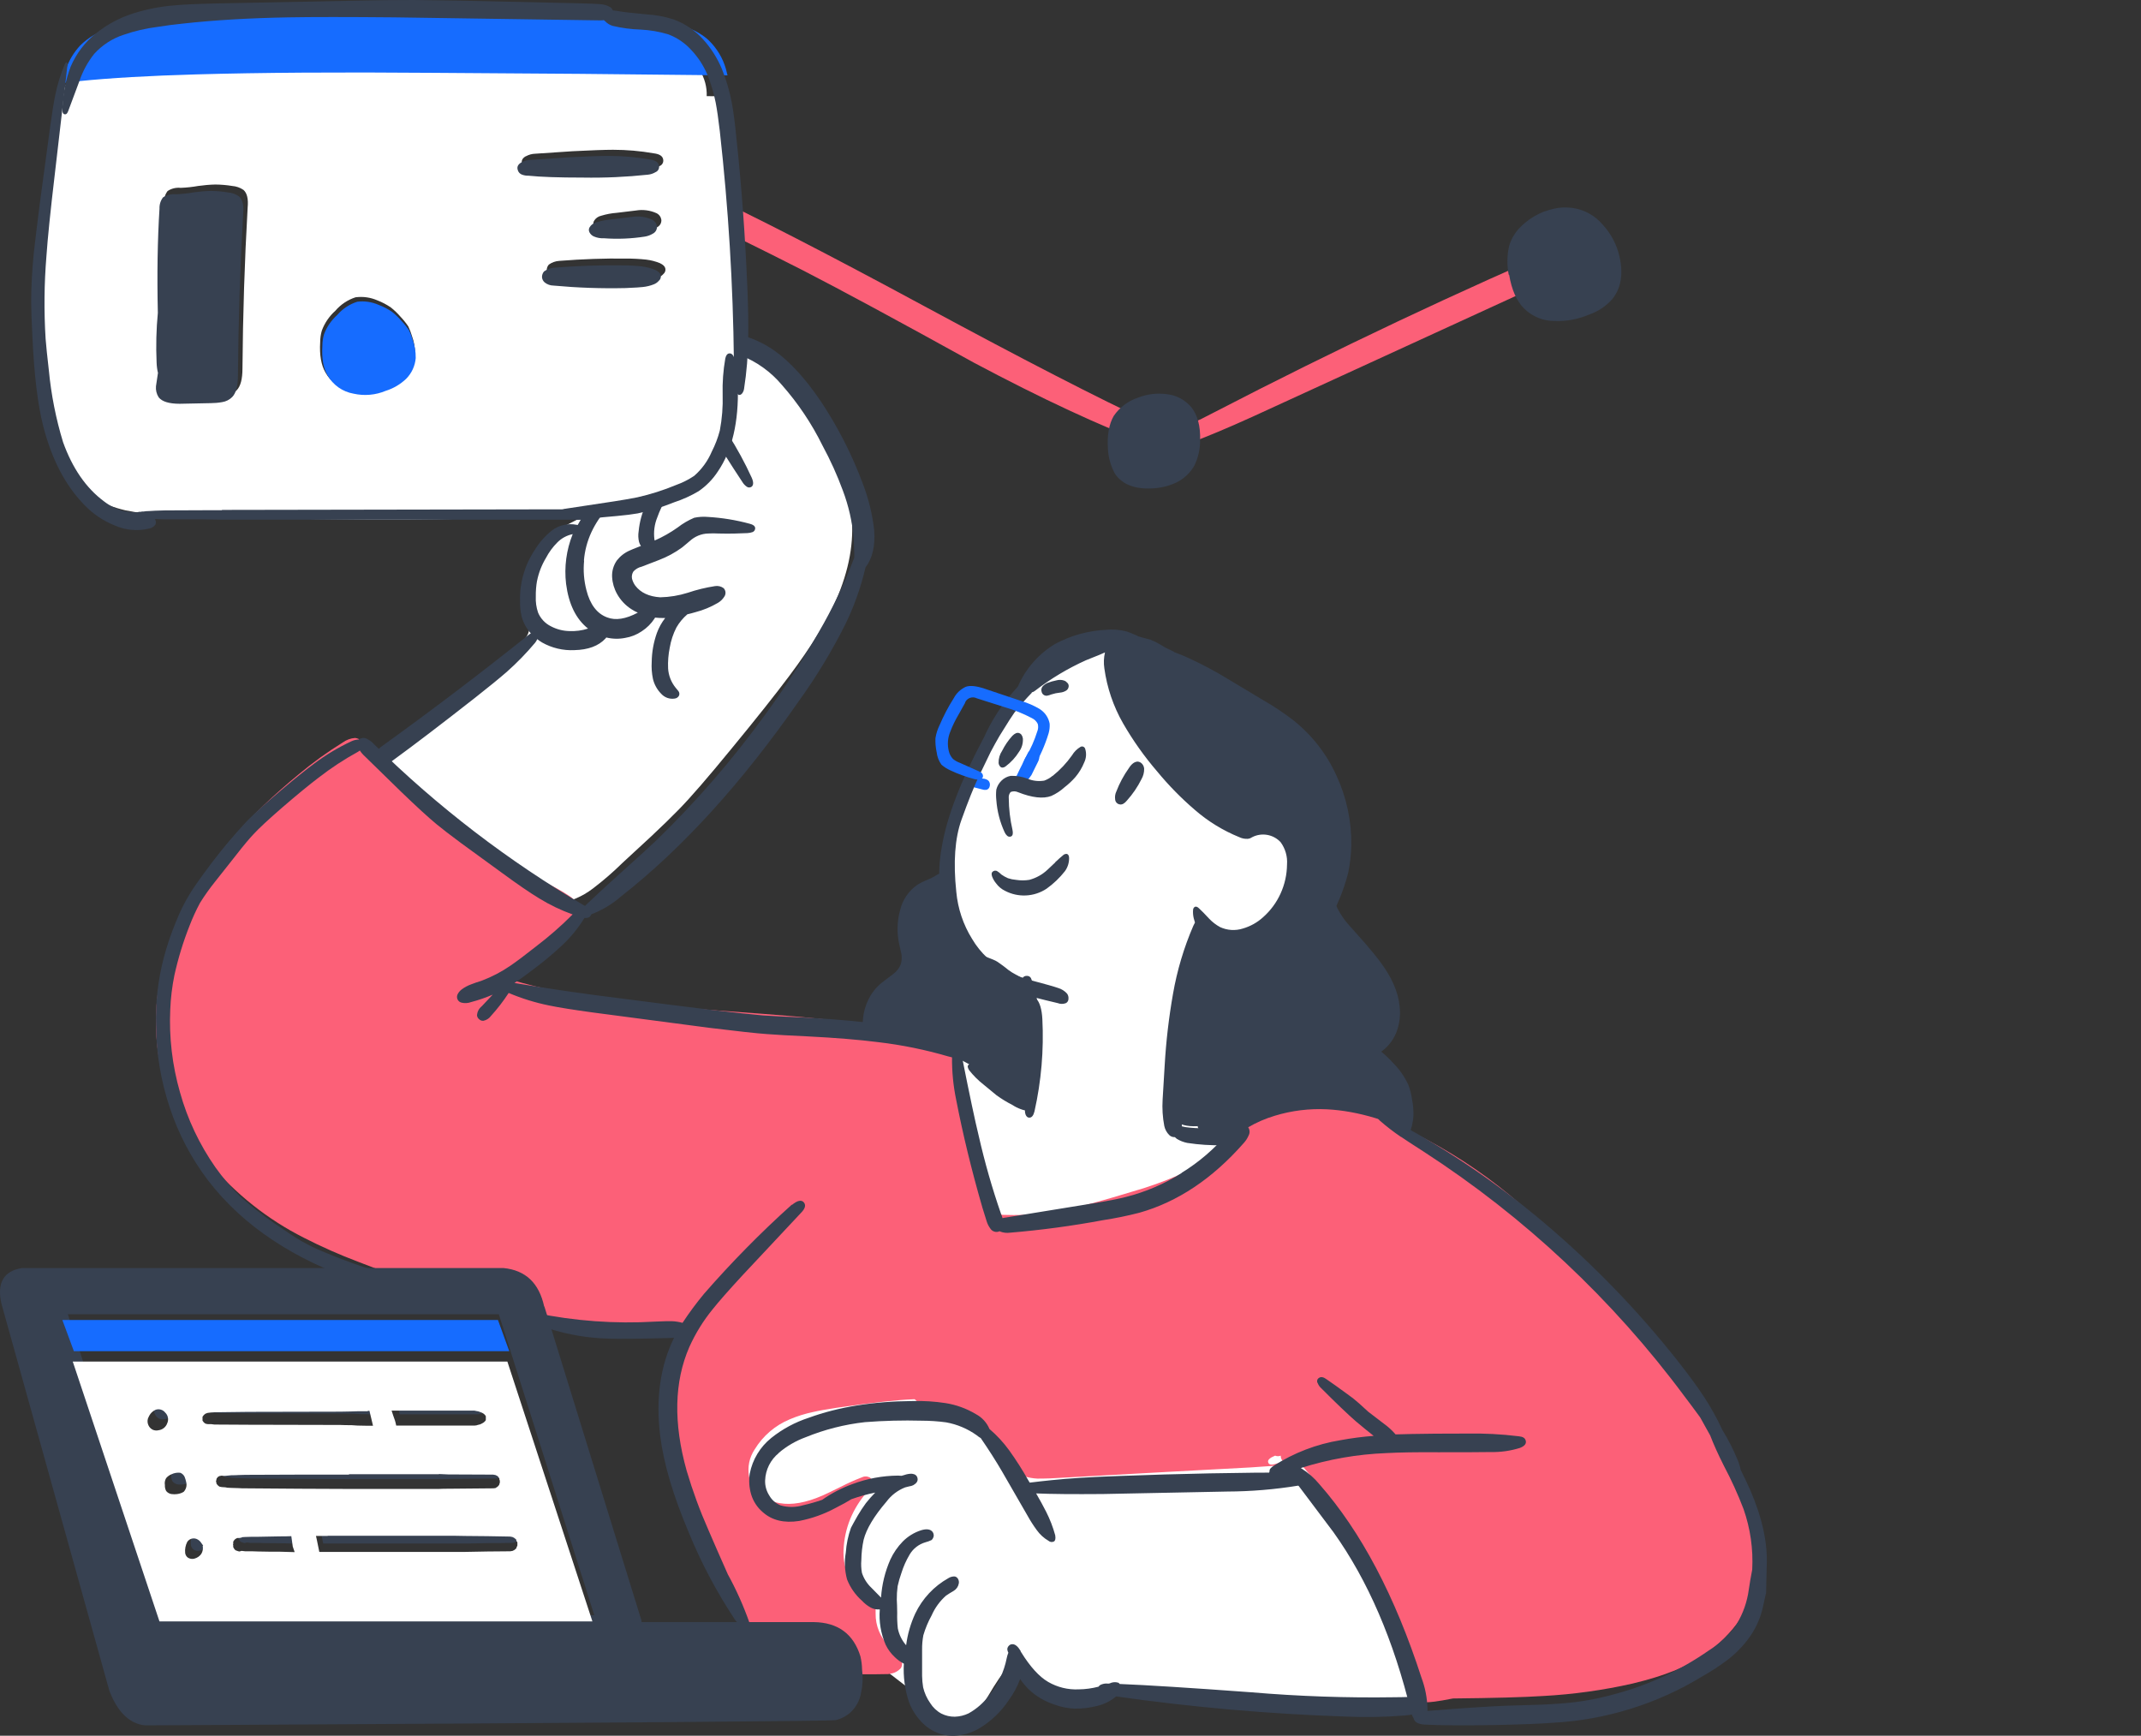<svg xmlns="http://www.w3.org/2000/svg" xmlns:xlink="http://www.w3.org/1999/xlink" width="206px" height="167px" viewBox="0 0 206 167"><rect x="0" y="0" width="206" height="167" fill="#333333" stroke="none"/><title>Group 17</title><g id="Page-1" stroke="none" stroke-width="1" fill="none" fill-rule="evenodd"><g id="Group-17"><rect id="Rectangle-Copy-6" x="0" y="0" width="206" height="167"></rect><g id="Tehcnology" fill-rule="nonzero"><path d="M64.125,4.565 C63.243,4.35 62.34,4.221 61.431,4.182 C57.745,3.901 52.687,3.946 46.255,4.316 C39.004,4.737 33.946,4.91 31.08,4.833 L27.513,4.718 C26.323,4.684 25.132,4.722 23.947,4.833 C23.224,4.91 22.015,5.101 20.322,5.408 C19.123,5.639 17.913,5.812 16.696,5.925 C16.168,5.964 15.025,5.976 13.269,5.964 C12.129,5.934 10.989,5.998 9.861,6.155 C7.88,6.487 6.658,7.253 6.196,8.454 C5.931,9.117 5.939,10.014 6.196,11.136 C6.272,11.64 6.484,12.116 6.81,12.515 C6.991,12.714 7.235,12.849 7.504,12.899 C7.628,12.933 7.759,12.938 7.887,12.915 C8.014,12.892 8.134,12.84 8.237,12.765 C8.426,12.592 8.563,12.374 8.633,12.132 C8.723,11.887 8.836,11.649 8.97,11.424 C9.287,11.002 9.894,10.779 10.792,10.753 C11.923,10.725 13.054,10.763 14.18,10.868 C15.726,10.971 16.855,11.014 17.568,11.002 C18.783,10.941 19.993,10.813 21.193,10.619 C22.885,10.378 24.094,10.236 24.819,10.178 C26.193,10.116 27.569,10.135 28.94,10.236 C31.317,10.389 32.691,10.472 33.061,10.485 C34.418,10.533 36.003,10.508 37.815,10.408 L42.53,10.063 C49.02,9.629 55.529,9.565 62.025,9.872 C61.889,10.212 61.849,10.581 61.908,10.941 C61.967,11.301 62.124,11.639 62.362,11.922 C62.581,12.23 62.87,12.487 63.206,12.673 C63.542,12.859 63.917,12.969 64.303,12.994 C65.063,13.04 65.812,12.807 66.404,12.343 C67.027,11.885 67.495,11.258 67.751,10.542 C68.046,9.705 68.08,8.803 67.847,7.947 C67.615,7.092 67.126,6.322 66.443,5.734 C65.774,5.177 64.98,4.777 64.125,4.565 L64.125,4.565 Z" id="Path" fill="#FFFFFF"></path><path d="M104.291,62.565 C103.672,62.896 103.073,63.26 102.495,63.657 C101.125,64.539 99.83,65.528 98.621,66.614 C97.349,67.949 96.245,69.427 95.331,71.021 C92.939,74.95 91.541,78.53 91.134,81.758 C90.875,83.688 90.992,85.648 91.477,87.534 C91.939,89.415 92.869,91.154 94.181,92.595 C94.54,92.924 94.834,93.314 95.049,93.746 C95.2,94.347 95.193,94.976 95.029,95.573 L94.444,98.43 C94.374,98.886 94.202,99.32 93.939,99.701 C93.783,99.861 93.606,100.001 93.415,100.118 C93.064,100.316 92.869,100.427 92.829,100.455 C92.022,101.024 91.531,102.036 91.357,103.492 C91.233,104.513 91.213,105.544 91.296,106.569 C91.348,107.311 91.466,108.335 91.639,109.645 C91.83,110.875 91.984,111.782 92.103,112.364 C92.286,113.269 92.542,114.159 92.869,115.024 C93.677,117.008 94.78,118.458 96.179,119.37 C97.471,120.193 99.301,120.703 101.668,120.898 C103.664,121.107 105.682,120.993 107.641,120.561 C108.799,120.263 109.917,119.83 110.971,119.271 C111.749,118.887 112.79,118.292 114.098,117.485 C114.801,117.077 115.482,116.634 116.137,116.155 C116.788,115.685 117.377,115.139 117.892,114.527 C118.794,113.425 119.316,112.07 119.385,110.657 C119.412,109.78 119.352,108.903 119.204,108.037 C119.052,107.17 118.944,106.295 118.881,105.417 C118.852,104.39 118.953,103.363 119.184,102.36 C119.331,101.657 119.601,100.651 119.991,99.344 C121.161,95.573 122.009,92.979 122.534,91.563 C123.098,90.082 123.516,88.963 123.784,88.209 C124.183,87.088 124.501,85.94 124.733,84.775 C125.258,82.047 125.008,79.731 123.986,77.828 C123.523,77.005 122.954,76.245 122.291,75.565 C121.955,75.209 121.262,74.553 120.213,73.601 C117.538,71.179 114.929,68.566 112.383,65.76 C111.561,64.791 110.634,63.913 109.619,63.141 C108.895,62.515 107.992,62.125 107.035,62.025 C106.077,61.926 105.111,62.121 104.271,62.585 L104.291,62.565 Z" id="Path" fill="#FFFFFF"></path><path d="M90.69,130.556 C88.295,130.086 85.85,129.912 83.412,130.041 C77.594,130.305 73.496,131.967 71.117,135.028 C69.631,136.955 68.885,139.348 69.014,141.775 C69.034,144.234 69.787,146.63 71.176,148.661 C72.046,149.913 73.065,151.056 74.21,152.065 C74.977,152.763 76.167,153.74 77.779,154.993 L88.231,163.046 C88.27,163.559 88.433,164.055 88.707,164.491 C88.965,164.934 89.334,165.302 89.778,165.559 C90.216,165.824 90.714,165.973 91.226,165.994 C91.743,166.025 92.261,165.931 92.733,165.717 C93.498,165.362 94.248,164.562 94.973,163.343 C95.847,161.85 96.495,160.907 96.917,160.513 C99.168,162.374 101.303,163.337 103.323,163.403 C104.088,163.418 104.853,163.352 105.604,163.205 L107.884,162.789 C109.542,162.573 111.218,162.547 112.882,162.71 C114.006,162.802 115.678,162.967 117.899,163.205 C119.777,163.363 122.606,163.442 126.387,163.442 L133.924,163.442 C134.735,163.451 135.546,163.379 136.343,163.225 C137.116,163.08 137.817,162.675 138.326,162.077 C138.626,161.67 138.833,161.201 138.933,160.706 C139.032,160.211 139.022,159.698 138.901,159.207 C138.683,158.232 138.357,157.283 137.93,156.378 C136.832,153.41 135.96,151.207 135.312,149.77 C134.201,147.276 132.925,145.35 131.484,143.991 C129.699,142.329 127.115,141.01 123.73,140.034 C123.135,139.862 121.714,139.499 119.466,138.945 C117.71,138.51 116.303,138.108 115.242,137.739 C114.581,137.512 113.371,137.037 111.612,136.314 C110.105,135.691 108.896,135.243 107.983,134.968 C107.019,134.705 105.677,134.414 103.958,134.098 C102.014,133.771 100.666,133.513 99.912,133.326 C98.986,133.099 97.447,132.624 95.291,131.901 C93.783,131.371 92.247,130.922 90.69,130.556 Z" id="Path" fill="#FFFFFF"></path><path d="M66.08,33.08 C65.988,33.439 66.08,34.084 66.34,35.013 C66.568,35.81 66.548,36.416 66.28,36.786 C64.392,37.408 62.694,38.496 61.343,39.95 C59.993,41.402 59.034,43.174 58.558,45.096 C58.466,45.494 58.33,46.093 58.157,46.889 C58.026,47.475 57.782,48.031 57.437,48.524 C56.912,49.149 56.257,49.652 55.516,49.998 C54.21,50.662 53.469,51.054 53.296,51.174 C52.098,52.052 51.249,53.321 50.896,54.76 C50.494,56.211 50.453,57.735 50.775,59.205 C50.94,59.713 50.975,60.254 50.875,60.779 C50.788,61.091 50.614,61.374 50.375,61.595 C50.142,61.829 49.895,62.049 49.635,62.253 C49.103,62.703 48.435,63.357 47.614,64.206 C46.654,65.214 46.014,65.888 45.653,66.219 C44.568,67.185 43.419,68.077 42.212,68.889 C39.892,70.483 38.692,71.313 38.612,71.379 C36.984,72.564 36.117,73.741 36.011,74.907 C35.917,75.993 36.431,77.175 37.551,78.454 C38.889,79.92 40.424,81.194 42.113,82.24 C43.273,82.986 45.007,83.963 47.315,85.169 C48.301,85.703 49.324,86.169 50.375,86.564 C51.412,86.937 52.52,87.073 53.616,86.963 C54.853,86.762 56.021,86.263 57.017,85.508 C58.037,84.734 59.006,83.895 59.918,82.997 L62.659,80.466 C63.753,79.44 64.646,78.571 65.34,77.856 C66.46,76.711 68.134,74.778 70.361,72.057 C72.789,69.108 74.655,66.757 75.963,65.003 C78.043,62.224 79.53,59.82 80.424,57.79 C81.704,54.867 82.204,52.103 81.925,49.5 C81.807,48.445 81.585,47.404 81.264,46.391 C81.064,45.713 80.711,44.704 80.204,43.362 C79.757,42.044 79.202,40.764 78.544,39.536 C77.684,38.054 76.518,36.77 75.123,35.77 C73.736,34.746 72.158,34.007 70.482,33.598 C70.022,33.499 69.582,33.324 69.181,33.08 C69.052,32.963 68.932,32.836 68.821,32.701 C68.713,32.558 68.592,32.425 68.46,32.303 C68.263,32.158 68.034,32.061 67.792,32.021 C67.549,31.981 67.301,31.998 67.067,32.072 C66.832,32.146 66.619,32.274 66.444,32.446 C66.27,32.618 66.138,32.828 66.06,33.06 L66.08,33.08 Z" id="Path" fill="#FFFFFF"></path><path d="M99.336,94.578 C99.31,94.416 99.263,94.258 99.197,94.107 C99.156,94.035 99.095,93.977 99.021,93.938 C98.946,93.899 98.863,93.884 98.779,93.891 C98.699,93.888 98.621,93.907 98.55,93.944 C98.48,93.982 98.422,94.039 98.382,94.107 L98.262,94.048 C97.865,93.84 97.566,93.675 97.368,93.557 C97.116,93.398 96.876,93.221 96.652,93.026 C96.346,92.79 96.107,92.633 95.936,92.515 C95.765,92.398 95.348,92.24 94.843,92.044 C94.463,91.923 94.096,91.765 93.749,91.572 C92.954,91.101 92.331,90.249 91.88,89.017 C91.749,88.663 91.594,88.153 91.423,87.485 C91.252,86.817 91.073,86.247 90.966,85.932 C90.898,85.712 90.79,85.505 90.647,85.323 C90.796,85.241 90.93,85.134 91.045,85.009 C91.173,84.862 91.238,84.671 91.224,84.479 C91.225,84.387 91.201,84.298 91.156,84.218 C91.111,84.139 91.045,84.072 90.966,84.027 C90.739,83.897 90.389,83.995 89.912,84.321 C89.753,84.411 89.514,84.538 89.116,84.695 C88.843,84.809 88.578,84.94 88.322,85.088 C87.439,85.683 86.819,86.59 86.592,87.622 C86.313,88.663 86.285,89.753 86.512,90.806 C86.564,91.03 86.64,91.356 86.731,91.788 C86.786,92.116 86.765,92.452 86.671,92.771 C86.518,93.156 86.256,93.491 85.915,93.734 L84.882,94.519 C84.301,94.976 83.839,95.562 83.53,96.229 C83.213,96.894 83.037,97.616 83.013,98.352 C82.959,98.923 83.076,99.497 83.351,100.002 C83.496,100.252 83.71,100.456 83.967,100.592 C84.204,100.739 84.487,100.795 84.763,100.749 C84.904,100.726 85.038,100.671 85.155,100.589 C85.272,100.507 85.369,100.401 85.438,100.277 C85.518,100.16 85.566,100.025 85.578,99.884 C86.612,100.015 87.635,100.219 88.64,100.493 C91.504,101.302 94.166,102.694 96.453,104.581 C96.769,104.888 97.14,105.134 97.547,105.308 C97.763,105.386 97.996,105.406 98.223,105.367 C98.333,105.355 98.438,105.322 98.535,105.267 C98.631,105.213 98.714,105.14 98.779,105.053 C98.976,104.742 99.054,104.373 98.998,104.011 L98.918,101.083 L98.959,101.063 C99.075,100.992 99.176,100.898 99.257,100.788 L99.655,100.199 C99.87,99.697 99.959,99.15 99.912,98.607 C99.913,97.866 99.873,97.124 99.793,96.386 C99.773,96.121 99.726,95.857 99.655,95.6 C99.519,95.276 99.413,94.941 99.336,94.598 L99.336,94.578 Z M128.364,84.105 C128.47,83.319 128.603,82.533 128.762,81.747 C128.841,81.46 128.83,81.255 128.722,81.138 C128.684,81.097 128.638,81.063 128.587,81.039 C128.536,81.016 128.481,81.003 128.423,81 C128.309,80.998 128.198,81.032 128.105,81.098 C127.937,81.25 127.807,81.438 127.728,81.648 C126.784,83.745 126.499,85.605 126.873,87.229 C126.801,87.257 126.73,87.292 126.654,87.327 C126.276,87.591 125.946,87.916 125.68,88.29 C124.534,89.767 123.084,90.986 121.425,91.867 C121.054,92.064 120.358,92.391 119.337,92.849 C118.632,93.143 117.948,93.485 117.289,93.871 C117.157,93.95 116.442,94.454 115.142,95.384 C114.609,95.723 114.11,96.111 113.652,96.544 C113.182,97.099 112.879,97.773 112.776,98.489 C112.665,99.218 112.613,99.953 112.618,100.69 L112.618,105.878 C112.618,106.794 112.769,107.422 113.075,107.764 C113.462,108.207 114.171,108.403 115.202,108.353 L115.242,108.353 C115.24,108.415 115.253,108.475 115.282,108.53 C115.349,108.662 115.461,108.767 115.6,108.825 C116.34,109.181 117.174,109.298 117.985,109.159 C118.53,109.08 119.33,108.912 120.372,108.648 C121.289,108.476 122.227,108.443 123.155,108.55 C123.47,108.608 123.791,108.621 124.109,108.589 L124.249,108.628 C124.586,108.736 124.949,108.729 125.283,108.609 C125.453,108.543 125.599,108.426 125.7,108.275 C125.749,108.204 125.783,108.124 125.8,108.039 L127.549,108.098 C127.917,108.1 128.285,108.146 128.643,108.235 C128.914,108.317 129.179,108.416 129.437,108.53 C129.905,108.668 130.384,108.76 130.869,108.805 C131.181,108.891 131.486,108.996 131.784,109.12 C132.199,109.271 132.635,109.365 133.076,109.395 C132.784,109.728 132.465,110.037 132.122,110.318 C131.942,110.468 131.776,110.632 131.625,110.81 C131.554,110.905 131.506,111.014 131.482,111.129 C131.458,111.244 131.459,111.363 131.485,111.478 C131.512,111.576 131.562,111.666 131.632,111.742 C131.7,111.817 131.787,111.875 131.883,111.91 C132.091,111.99 132.317,112.018 132.54,111.989 C133.298,111.849 133.978,111.435 134.448,110.83 C135.373,109.886 135.924,108.644 135.999,107.332 C136.009,106.804 135.962,106.277 135.859,105.76 C135.795,105.283 135.675,104.814 135.502,104.365 C135.141,103.583 134.642,102.871 134.03,102.262 C133.68,101.874 133.302,101.514 132.897,101.181 L133.057,101.063 C133.679,100.574 134.148,99.92 134.408,99.177 C134.673,98.42 134.761,97.614 134.667,96.819 C134.537,95.457 133.914,94.028 132.798,92.535 C132.428,92.036 131.923,91.423 131.287,90.688 C130.412,89.705 129.881,89.11 129.696,88.899 C129.147,88.262 128.711,87.538 128.404,86.758 C128.202,85.88 128.182,84.971 128.345,84.086 L128.364,84.105 Z" id="Shape" fill="#374151"></path><path d="M93.005,75.183 C93.011,75.268 93.039,75.349 93.085,75.416 C93.13,75.484 93.191,75.536 93.261,75.566 C93.401,75.64 93.546,75.7 93.695,75.746 L94.485,75.949 C94.612,75.995 94.746,76.01 94.88,75.994 C94.968,75.984 95.051,75.942 95.115,75.873 C95.18,75.803 95.222,75.711 95.235,75.611 C95.257,75.511 95.252,75.405 95.22,75.309 C95.189,75.211 95.131,75.128 95.057,75.069 C94.912,74.975 94.75,74.921 94.583,74.912 L93.676,74.732 C93.563,74.681 93.442,74.658 93.32,74.664 C93.217,74.695 93.125,74.766 93.064,74.867 C93.011,74.96 92.99,75.072 93.005,75.183 L93.005,75.183 Z M99.221,72.163 C99.116,72.207 99.022,72.275 98.944,72.366 L98.096,74.055 C97.965,74.339 97.879,74.506 97.839,74.597 C97.741,74.726 97.649,74.862 97.563,75.002 C97.511,75.112 97.497,75.241 97.524,75.363 C97.535,75.423 97.555,75.48 97.586,75.53 C97.616,75.58 97.655,75.623 97.701,75.655 C97.78,75.742 97.884,75.793 97.993,75.796 C98.103,75.801 98.209,75.758 98.293,75.678 L98.727,75.272 L99.241,74.574 L99.852,73.335 C99.919,73.219 99.966,73.088 99.99,72.952 C100.014,72.746 99.994,72.537 99.931,72.343 C99.879,72.163 99.813,72.059 99.734,72.028 C99.699,72.01 99.663,72 99.625,72 C99.587,72 99.55,72.01 99.516,72.028 C99.412,72.054 99.312,72.1 99.221,72.163 Z" id="Shape" fill="#166CFF"></path><path d="M119.405,108.657 C119.059,108.864 118.75,109.126 118.489,109.433 C117.03,110.934 115.311,112.16 113.416,113.051 C111.949,113.692 110.441,114.23 108.9,114.662 C106.3,115.457 104.297,116.007 102.891,116.312 C100.875,116.767 98.809,116.961 96.743,116.888 C96.304,116.907 95.871,116.782 95.51,116.531 C95.224,116.248 95.024,115.889 94.932,115.497 C93.524,111.178 92.55,106.728 92.028,102.216 C91.995,101.832 91.928,101.453 91.829,101.082 C91.729,100.718 91.512,100.397 91.212,100.168 C90.826,99.928 90.391,99.778 89.939,99.73 C89.095,99.603 88.247,99.49 87.392,99.392 C87.166,99.317 86.927,99.245 86.676,99.174 C85.719,98.933 84.749,98.747 83.771,98.616 C81.092,98.219 77.63,97.861 73.386,97.543 C67.523,97.116 64.048,96.852 62.961,96.748 C59.482,96.433 56.027,95.901 52.614,95.157 C50.991,94.792 49.439,94.367 47.959,93.884 L52.575,90.684 C53.405,90.134 54.167,89.486 54.843,88.755 C55.035,88.531 55.171,88.265 55.241,87.98 C55.3,87.949 55.354,87.909 55.399,87.86 C55.521,87.738 55.593,87.575 55.599,87.403 C55.599,87.23 55.557,87.06 55.479,86.906 C55.299,86.616 55.053,86.371 54.763,86.19 C54.083,85.741 53.372,85.343 52.634,84.997 C45.103,81.259 39.267,76.872 35.126,71.835 C35.082,71.779 35.035,71.728 34.987,71.676 C34.969,71.52 34.89,71.377 34.768,71.278 C34.604,71.124 34.395,71.026 34.171,71 C33.74,71.03 33.326,71.182 32.977,71.437 C31.494,72.356 30.078,73.379 28.74,74.499 C24.044,78.357 20.569,82.313 18.314,86.37 C17.003,88.692 16.051,91.199 15.489,93.805 C14.921,96.393 14.847,99.064 15.27,101.679 C15.954,105.463 17.644,108.992 20.164,111.898 C22.666,114.876 25.746,117.318 29.217,119.076 C30.923,119.949 32.676,120.726 34.47,121.402 C45.73,125.845 55.957,127.88 65.149,127.506 C65.201,127.411 65.244,127.311 65.288,127.208 C65.087,128.623 65.001,130.052 65.029,131.483 C64.289,133.588 63.952,135.813 64.035,138.043 C64.154,140.379 64.917,142.911 66.323,145.639 C67.118,147.23 68.458,149.536 70.342,152.558 C71.387,154.347 72.017,155.871 72.232,157.131 C72.325,157.703 72.378,158.281 72.391,158.86 C72.42,159.457 72.44,159.915 72.451,160.232 L72.848,160.451 L74.122,160.591 C77.894,160.995 81.689,161.155 85.482,161.067 L85.681,161.028 C86.076,160.971 86.437,160.773 86.696,160.471 C86.79,160.287 86.818,160.077 86.776,159.874 C86.748,159.665 86.666,159.466 86.537,159.298 C86.402,159.135 86.256,158.982 86.099,158.841 L85.602,158.423 C85.161,158.02 84.814,157.524 84.587,156.972 C84.352,156.419 84.237,155.822 84.249,155.222 C84.249,154.785 84.249,154.546 84.249,154.507 C84.249,154.27 84.186,154.037 84.07,153.831 C83.953,153.634 83.789,153.469 83.593,153.353 C83.3,153.234 83.082,153.134 82.936,153.055 C82.273,152.694 81.769,152.098 81.523,151.385 C81.249,150.662 81.127,149.89 81.165,149.118 C81.206,148.102 81.421,147.099 81.802,146.156 C82.187,145.219 82.726,144.352 83.394,143.591 C83.605,143.396 83.775,143.159 83.891,142.895 C83.937,142.759 83.937,142.613 83.891,142.478 C83.883,142.408 83.859,142.341 83.821,142.282 C83.783,142.224 83.732,142.175 83.672,142.14 C83.547,142.08 83.409,142.051 83.272,142.055 C83.133,142.058 82.998,142.094 82.876,142.159 C82.224,142.409 81.587,142.695 80.966,143.014 C80,143.492 79.377,143.79 79.096,143.909 C77.531,144.585 76.178,144.823 75.037,144.625 C74.342,144.514 73.689,144.219 73.147,143.77 C72.587,143.354 72.204,142.744 72.073,142.06 C71.906,141.155 72.099,140.221 72.61,139.455 C73.401,138.153 74.585,137.137 75.992,136.553 C76.71,136.249 77.457,136.016 78.22,135.856 C78.724,135.737 79.5,135.598 80.548,135.439 C83.917,134.951 86.385,134.679 87.949,134.624 L88.009,134.624 C88.308,134.939 88.697,135.154 89.124,135.24 C89.82,135.387 90.524,135.493 91.233,135.558 C91.919,135.622 92.591,135.797 93.222,136.075 C93.977,136.473 94.854,137.507 95.848,139.177 C96.776,140.767 97.685,141.722 98.574,142.04 C98.973,142.166 99.388,142.24 99.807,142.259 C100.085,142.259 100.495,142.259 101.04,142.239 C109.609,141.761 116.036,141.411 120.32,141.185 L123.782,140.946 C124.033,141.105 124.321,141.195 124.617,141.205 C124.878,141.214 125.138,141.195 125.393,141.145 C128.121,144.283 130.422,147.765 132.237,151.504 C134.203,155.48 135.489,158.662 136.097,161.048 C136.356,162.038 136.551,162.782 136.674,163.274 C136.734,163.485 136.782,163.672 136.813,163.771 C136.893,164.046 136.905,164.074 136.853,163.851 C136.852,163.823 136.845,163.796 136.833,163.771 C137.319,163.831 138.31,163.712 139.798,163.414 C143.737,163.374 146.635,163.295 148.492,163.175 C151.379,163.019 154.248,162.619 157.067,161.982 C160.182,161.237 162.51,160.296 164.051,159.159 C165.38,158.239 166.532,157.087 167.453,155.759 C168.22,154.532 168.69,153.143 168.826,151.703 C169.018,150.359 169.051,148.998 168.925,147.647 C168.876,146.749 168.58,145.882 168.069,145.142 L168.069,145.122 C167.603,143.577 167.059,142.058 166.438,140.569 C165.778,138.949 164.584,136.828 162.857,134.206 C161.13,131.584 158.225,128.039 154.143,123.569 C151.684,120.838 149.06,118.262 146.284,115.855 C143.533,113.451 140.515,111.37 137.291,109.652 C133.898,107.862 130.695,106.888 127.681,106.729 C125.987,106.643 124.291,106.851 122.668,107.345 C121.756,107.616 120.881,107.997 120.062,108.479 C119.832,108.474 119.606,108.528 119.405,108.638 L119.405,108.657 Z M122.687,140.052 C122.86,140.122 123.053,140.122 123.225,140.052 C123.23,140.267 123.315,140.472 123.463,140.629 L122.727,140.847 C122.29,140.978 122.05,140.915 122.011,140.648 C121.983,140.501 122.098,140.358 122.349,140.211 L122.687,140.052 Z" id="Shape" fill="#FC6078"></path><path d="M76.186,115.902 C73.201,118.585 70.381,121.448 67.743,124.476 C67.001,125.369 66.309,126.303 65.671,127.274 C65.333,127.181 64.986,127.127 64.635,127.114 C64.316,127.114 63.787,127.114 63.042,127.154 C59.172,127.384 55.289,127.102 51.492,126.315 C51.093,126.247 50.834,126.207 50.695,126.195 C50.435,126.176 50.174,126.224 49.938,126.335 C49.807,126.387 49.751,126.455 49.779,126.535 C49.807,126.614 49.83,126.655 49.938,126.695 L52.826,127.834 C54.683,128.422 56.614,128.745 58.562,128.793 C59.477,128.833 61.443,128.813 64.456,128.733 L64.855,128.713 C63.527,131.412 63.082,134.551 63.52,138.127 C63.85,140.791 64.765,143.897 66.269,147.441 C67.476,150.386 68.971,153.204 70.73,155.855 C70.788,155.947 70.863,156.028 70.948,156.094 C70.973,156.179 71,156.267 71.028,156.355 C71.203,156.915 71.458,157.447 71.785,157.934 C71.876,158.081 71.977,158.153 72.084,158.153 C72.192,158.153 72.263,158.054 72.343,157.894 C72.409,157.721 72.449,157.539 72.462,157.354 C72.454,157.169 72.414,156.986 72.343,156.814 C71.797,155.14 71.111,153.515 70.292,151.957 C70.196,151.77 70.113,151.61 70.033,151.478 C69.22,149.645 68.596,148.219 68.16,147.2 C67.342,145.349 66.644,143.446 66.069,141.505 C64.781,136.908 64.868,132.937 66.328,129.593 C66.916,128.286 67.673,127.063 68.579,125.955 C69.15,125.236 70.099,124.156 71.427,122.717 L77.043,116.721 C77.469,116.294 77.568,115.95 77.341,115.682 C77.114,115.414 76.724,115.494 76.206,115.922 L76.186,115.902 Z M134.817,109.386 C135.083,109.574 135.804,110.046 136.987,110.805 C146.688,117.083 155.187,125.057 162.08,134.349 C162.419,134.793 162.913,135.452 163.554,136.328 L163.594,136.388 C163.958,137.028 164.276,137.601 164.55,138.107 C164.868,138.944 165.307,139.916 165.865,141.025 C166.579,142.37 167.211,143.759 167.756,145.182 C168.413,147.053 168.697,149.036 168.593,151.018 C168.481,151.578 168.342,152.361 168.194,153.376 C167.98,154.528 167.533,155.623 166.88,156.595 C166.179,157.468 165.337,158.217 164.391,158.813 C161.733,160.66 158.784,162.045 155.668,162.91 C154.312,163.305 152.926,163.592 151.526,163.77 C150.623,163.876 149.534,163.956 148.259,164.01 C146.813,164.049 145.722,164.081 144.993,164.109 C143.273,164.174 140.724,164.34 137.346,164.609 C137.346,164.537 137.346,164.457 137.346,164.369 C137.319,163.358 137.124,162.358 136.768,161.411 C134.23,153.566 130.957,147.364 126.951,142.804 C126.452,142.2 125.86,141.68 125.198,141.265 L125.158,141.244 C127.822,140.397 130.589,139.913 133.383,139.806 C134.644,139.737 136.323,139.71 138.421,139.726 C140.96,139.726 142.639,139.719 143.459,139.705 C144.404,139.723 145.346,139.589 146.248,139.306 C146.686,139.134 146.873,138.907 146.806,138.626 C146.738,138.346 146.527,138.227 146.129,138.187 C144.463,137.982 142.787,137.895 141.11,137.927 C138.789,137.927 137.043,137.941 135.872,137.967 L134.279,138.007 C133.949,137.624 133.574,137.282 133.164,136.987 L131.65,135.828 L130.774,135.029 C130.413,134.707 130.034,134.407 129.638,134.13 C128.762,133.49 128.099,133.017 127.648,132.711 C127.341,132.482 127.098,132.438 126.91,132.57 C126.866,132.595 126.829,132.629 126.798,132.668 C126.768,132.709 126.747,132.755 126.736,132.804 C126.724,132.853 126.724,132.903 126.733,132.953 C126.743,133.002 126.762,133.049 126.791,133.09 C126.865,133.274 126.981,133.438 127.13,133.57 C128.577,135.02 129.685,136.079 130.455,136.748 C131.077,137.271 131.65,137.739 132.168,138.147 C131.093,138.231 130.023,138.371 128.962,138.567 C126.68,138.94 124.498,139.777 122.549,141.025 C122.298,141.197 122.151,141.353 122.151,141.484 C122.154,141.511 122.154,141.538 122.151,141.565 C122.125,141.628 122.111,141.696 122.11,141.764 C122.104,141.833 122.115,141.902 122.143,141.965 C122.171,142.028 122.215,142.083 122.27,142.124 C122.389,142.21 122.525,142.271 122.669,142.304 C122.953,142.334 123.24,142.334 123.524,142.304 C123.803,142.279 124.082,142.32 124.341,142.423 C124.625,142.597 124.87,142.828 125.058,143.103 L128.304,147.42 C131.61,152.047 134.099,157.816 135.773,164.729 C135.819,164.934 135.899,165.13 136.011,165.309 C136.031,165.407 136.075,165.5 136.137,165.581 C136.2,165.66 136.279,165.724 136.37,165.768 C136.603,165.868 136.854,165.922 137.107,165.928 C138.62,166.008 140.898,166.021 143.938,165.968 C146.407,165.915 148.253,165.841 149.474,165.748 C154.525,165.467 159.429,163.944 163.753,161.311 C164.604,160.833 165.422,160.299 166.203,159.713 C166.974,159.126 167.658,158.433 168.235,157.654 C168.932,156.719 169.415,155.641 169.648,154.496 C169.824,153.676 169.92,153.265 169.927,153.256 C169.948,152.042 169.968,151.182 169.987,150.678 C170.093,148.48 169.562,146.035 168.394,143.343 C168.128,142.751 167.823,142.106 167.478,141.404 C167.453,141.263 167.42,141.123 167.378,140.985 C167.315,140.766 167.234,140.552 167.139,140.345 C166.741,139.39 166.268,138.467 165.725,137.587 C165.205,136.456 164.598,135.367 163.912,134.329 C163.275,133.36 162.439,132.22 161.404,130.912 C157.567,126.062 153.258,121.609 148.538,117.621 C143.839,113.644 138.708,110.212 133.244,107.387 C133.118,107.325 132.984,107.284 132.845,107.268 C132.634,107.296 132.538,107.38 132.566,107.527 C132.566,107.595 132.618,107.68 132.726,107.787 C133.382,108.363 134.073,108.897 134.796,109.386 L134.817,109.386 Z M113.687,112.864 C112.032,113.908 110.225,114.684 108.33,115.162 C107.612,115.349 106.51,115.562 105.024,115.802 L96.779,117.141 C96.663,117.141 96.559,117.177 96.46,117.201 C96.422,117.065 96.375,116.931 96.32,116.801 C95.465,114.339 94.747,111.829 94.17,109.286 C93.814,107.831 93.283,105.327 92.577,101.771 C92.669,101.737 92.756,101.69 92.835,101.631 C92.983,101.516 93.089,101.354 93.134,101.172 C93.148,101.012 93.119,100.85 93.048,100.707 C92.978,100.562 92.87,100.44 92.735,100.352 C92.473,100.179 92.184,100.05 91.88,99.972 C88.215,98.907 83.482,98.22 77.68,97.913 C75.768,97.834 74.334,97.76 73.378,97.694 C72.316,97.601 70.65,97.421 68.38,97.154 L64.038,96.614 C58.86,95.964 55.368,95.498 53.562,95.216 C52.723,95.098 51.369,94.885 49.5,94.576 C49.978,94.264 50.622,93.798 51.432,93.177 C52.353,92.484 53.236,91.744 54.08,90.958 C54.913,90.181 55.637,89.293 56.231,88.321 C56.566,88.348 56.781,88.249 56.868,88.021 C56.957,87.792 56.777,87.473 56.311,87.181 C48.922,82.856 42.099,77.626 35.997,71.611 C35.797,71.386 35.553,71.201 35.281,71.072 C35.145,71.005 34.991,70.984 34.842,71.012 C34.719,71.029 34.603,71.077 34.504,71.151 C34.255,71.161 34.011,71.222 33.787,71.331 C32.551,71.911 31.377,72.614 30.282,73.43 C29.514,73.99 28.452,74.842 27.095,75.988 C25.582,77.268 24.487,78.254 23.809,78.947 C22.592,80.246 21.442,81.606 20.364,83.024 C19.275,84.473 18.558,85.493 18.213,86.082 C17.725,86.891 17.305,87.74 16.959,88.62 C16.459,89.807 16.046,91.03 15.724,92.278 C15.196,94.347 14.955,96.478 15.007,98.613 C15.03,101.304 15.474,103.975 16.321,106.528 C17.159,109.079 18.418,111.471 20.045,113.603 C23.391,117.949 28.29,121.208 34.743,123.376 C34.995,123.484 35.266,123.538 35.539,123.537 C35.679,123.543 35.817,123.507 35.934,123.431 C36.052,123.356 36.143,123.246 36.197,123.117 C36.249,122.977 36.252,122.823 36.205,122.681 C36.158,122.539 36.064,122.418 35.938,122.338 C35.703,122.153 35.431,122.024 35.141,121.957 C33.84,121.518 32.599,121.051 31.417,120.559 C30.581,120.231 29.769,119.843 28.987,119.4 C28.481,119.107 27.641,118.552 26.458,117.741 C25.268,116.92 24.131,116.026 23.053,115.062 C22.2,114.21 21.42,113.288 20.722,112.304 C19.187,110.111 18.035,107.671 17.317,105.089 C16.576,102.506 16.26,99.819 16.381,97.134 C16.425,96.026 16.558,94.923 16.779,93.836 C17.136,92.214 17.622,90.624 18.233,89.08 C18.525,88.32 18.864,87.578 19.249,86.861 C19.687,86.161 20.166,85.487 20.683,84.843 L22.674,82.324 C23.471,81.297 24.056,80.613 24.387,80.266 C24.891,79.717 25.801,78.871 27.115,77.728 C28.602,76.448 29.777,75.482 30.64,74.83 C31.84,73.896 33.112,73.061 34.444,72.331 C34.507,72.296 34.567,72.255 34.623,72.211 C34.716,72.354 34.823,72.489 34.942,72.611 L38.626,76.208 C40.089,77.618 41.218,78.651 42.012,79.307 C42.529,79.735 43.326,80.348 44.402,81.145 L48.246,83.943 C49.77,85.062 50.985,85.895 51.889,86.442 C52.903,87.064 53.978,87.579 55.096,87.981 C53.987,89.094 52.802,90.129 51.551,91.078 C50.489,91.918 49.672,92.53 49.101,92.918 C48.258,93.497 47.349,93.973 46.393,94.337 C45.928,94.485 45.596,94.604 45.358,94.696 C45.023,94.815 44.707,94.983 44.422,95.195 C44.265,95.313 44.136,95.462 44.043,95.636 C43.998,95.715 43.974,95.804 43.97,95.895 C43.967,95.986 43.985,96.077 44.025,96.159 C44.064,96.242 44.122,96.313 44.195,96.368 C44.267,96.423 44.352,96.46 44.441,96.475 C44.733,96.54 45.037,96.519 45.318,96.415 C46.032,96.228 46.731,95.987 47.409,95.696 L46.353,96.815 C46.216,96.922 46.104,97.058 46.025,97.214 C45.946,97.369 45.902,97.54 45.896,97.714 C45.92,97.858 45.998,97.986 46.114,98.074 C46.167,98.124 46.229,98.163 46.298,98.187 C46.367,98.211 46.44,98.22 46.513,98.213 C46.809,98.151 47.072,97.98 47.249,97.734 C47.872,97.049 48.438,96.313 48.943,95.535 C50.188,96.062 51.482,96.464 52.806,96.734 C53.773,96.935 55.187,97.161 57.048,97.414 L68.28,98.893 C70.999,99.226 72.844,99.426 73.816,99.493 C74.68,99.561 75.979,99.633 77.72,99.713 C80.375,99.846 82.646,100.032 84.531,100.272 C86.789,100.539 89.02,100.993 91.203,101.631 L91.6,101.731 C91.588,103.1 91.721,104.468 91.999,105.808 C92.65,109.166 93.493,112.631 94.528,116.202 L94.926,117.48 C95.003,117.74 95.124,117.983 95.285,118.2 C95.358,118.315 95.463,118.407 95.586,118.463 C95.71,118.52 95.848,118.54 95.982,118.52 C96.051,118.509 96.118,118.489 96.181,118.46 L96.261,118.5 C96.553,118.608 96.868,118.642 97.177,118.6 C100.169,118.351 103.147,117.951 106.099,117.401 C107.285,117.22 108.462,116.98 109.624,116.681 C113.302,115.642 116.64,113.417 119.641,110.006 C119.85,109.784 120.019,109.527 120.139,109.247 C120.213,109.11 120.243,108.954 120.225,108.8 C120.207,108.646 120.142,108.502 120.04,108.387 C119.979,108.313 119.903,108.253 119.817,108.212 C119.731,108.171 119.637,108.149 119.542,108.147 C119.342,108.135 119.143,108.177 118.964,108.267 C118.629,108.466 118.338,108.731 118.108,109.046 C116.845,110.54 115.352,111.822 113.687,112.844 L113.687,112.864 Z" id="Shape" fill="#374151"></path><path d="M74.915,139.798 C75.682,139.143 76.561,138.63 77.508,138.283 C79.334,137.538 81.254,137.049 83.214,136.829 C85.039,136.686 86.87,136.64 88.701,136.689 C89.481,136.69 90.261,136.743 91.035,136.848 C92.092,137.039 93.094,137.461 93.968,138.085 C94.092,138.189 94.225,138.283 94.366,138.364 C95.133,139.479 95.811,140.542 96.401,141.552 L98.895,145.877 C99.153,146.34 99.439,146.786 99.753,147.212 C100.054,147.635 100.441,147.988 100.89,148.249 C100.96,148.31 101.048,148.349 101.14,148.359 C101.233,148.37 101.326,148.352 101.409,148.308 C101.542,148.228 101.582,148.029 101.529,147.71 C101.314,146.925 101.02,146.164 100.651,145.438 C100.376,144.896 100.056,144.314 99.693,143.685 C101.113,143.748 103.255,143.768 106.117,143.744 L118.047,143.505 C120.367,143.496 122.682,143.303 124.97,142.927 C125.205,142.888 125.429,142.799 125.629,142.668 C125.717,142.612 125.787,142.53 125.829,142.435 C125.872,142.339 125.885,142.234 125.868,142.13 C125.788,141.823 125.469,141.671 124.911,141.671 C119.324,141.671 113.572,141.784 107.653,142.01 C104.98,142.103 102.826,142.236 101.189,142.409 C100.52,142.476 99.813,142.556 99.075,142.648 L98.955,142.449 C98.39,141.446 97.771,140.475 97.1,139.539 C96.551,138.782 95.915,138.094 95.204,137.486 C94.946,136.87 94.48,136.363 93.888,136.052 C92.994,135.516 92.005,135.157 90.975,134.995 C89.932,134.836 88.877,134.769 87.823,134.796 C84.006,134.825 80.667,135.363 77.808,136.41 C76.504,136.833 75.287,137.488 74.217,138.343 C73.141,139.205 72.406,140.42 72.142,141.771 C72.035,142.451 72.082,143.146 72.281,143.804 C72.481,144.454 72.862,145.035 73.379,145.478 C74.27,146.276 75.44,146.561 76.89,146.335 C78.118,146.099 79.302,145.676 80.401,145.08 C81.004,144.776 81.51,144.497 81.917,144.243 C82.666,143.977 83.433,143.763 84.211,143.605 C83.894,143.927 83.594,144.266 83.314,144.621 C83.027,145.012 82.761,145.419 82.516,145.837 C82.169,146.447 81.958,146.834 81.878,146.993 C81.602,147.763 81.435,148.568 81.379,149.385 C81.232,150.24 81.272,151.117 81.499,151.955 C81.808,152.744 82.3,153.447 82.935,154.008 C83.177,154.27 83.46,154.493 83.773,154.666 C84.041,154.811 84.347,154.873 84.651,154.845 C84.557,156.003 84.749,157.166 85.21,158.233 C85.423,158.684 85.721,159.09 86.087,159.429 C86.346,159.685 86.641,159.9 86.965,160.067 C86.896,161.302 87.058,162.539 87.444,163.714 C87.7,164.415 88.093,165.059 88.601,165.607 C89.095,166.153 89.72,166.564 90.416,166.803 C91.048,167.005 91.718,167.052 92.372,166.942 C93.028,166.849 93.659,166.626 94.227,166.285 C95.363,165.607 96.332,164.68 97.06,163.575 C97.519,162.952 97.888,162.268 98.157,161.542 C98.668,162.312 99.351,162.954 100.152,163.415 C100.556,163.652 100.984,163.846 101.429,163.993 C102.062,164.231 102.729,164.366 103.404,164.391 C104.13,164.401 104.855,164.314 105.559,164.133 C106.234,163.975 106.863,163.661 107.394,163.216 C114.669,164.254 121.995,164.9 129.339,165.149 C131.288,165.242 133.24,165.208 135.185,165.05 C135.806,165.001 136.416,164.867 137,164.651 L136.821,163.255 L136.023,163.255 C135.197,163.283 134.579,163.296 134.168,163.296 C129.561,163.367 124.953,163.207 120.362,162.817 C114.489,162.386 110.279,162.121 107.733,162.02 C107.7,161.974 107.659,161.934 107.614,161.9 C107.337,161.812 107.037,161.833 106.776,161.96 C106.75,161.969 106.723,161.976 106.696,161.98 L106.556,161.98 C106.366,161.963 106.175,161.991 105.997,162.06 C105.875,162.096 105.769,162.173 105.698,162.279 C105.073,162.444 104.43,162.531 103.783,162.538 C102.757,162.585 101.738,162.337 100.851,161.821 C99.988,161.319 99.124,160.369 98.257,158.971 C98.24,158.936 98.219,158.902 98.197,158.871 C98.198,158.858 98.198,158.844 98.197,158.831 C97.93,158.392 97.666,158.182 97.399,158.193 C97.334,158.193 97.27,158.207 97.211,158.234 C97.152,158.262 97.101,158.302 97.06,158.353 C97.015,158.397 96.98,158.45 96.955,158.508 C96.932,158.566 96.919,158.628 96.92,158.692 C96.931,158.804 96.965,158.912 97.02,159.01 C96.949,159.185 96.896,159.365 96.86,159.549 C96.602,160.851 96.026,162.069 95.185,163.096 C94.653,163.817 93.973,164.415 93.19,164.85 C92.778,165.046 92.329,165.155 91.872,165.169 C91.423,165.175 90.978,165.072 90.576,164.87 C90.134,164.631 89.763,164.281 89.499,163.854 C89.177,163.397 88.947,162.883 88.82,162.339 C88.762,161.976 88.728,161.61 88.721,161.243 C88.721,160.752 88.721,160.378 88.721,160.127 C88.721,159.501 88.721,159.039 88.721,158.731 C88.714,158.263 88.754,157.797 88.84,157.336 C89.034,156.671 89.302,156.029 89.638,155.423 C89.957,154.691 90.434,154.038 91.035,153.51 C91.194,153.402 91.434,153.251 91.773,153.052 C91.898,152.976 92.005,152.874 92.087,152.754 C92.17,152.634 92.226,152.497 92.251,152.354 C92.28,152.211 92.259,152.064 92.192,151.936 C92.162,151.871 92.118,151.814 92.062,151.769 C92.007,151.724 91.942,151.692 91.872,151.676 C91.655,151.664 91.439,151.719 91.254,151.836 C89.863,152.614 88.748,153.805 88.062,155.244 C87.617,156.21 87.321,157.238 87.185,158.293 C86.782,157.834 86.507,157.277 86.386,156.679 C86.331,156.183 86.311,155.683 86.326,155.184 C86.326,154.614 86.299,154.188 86.287,153.909 C86.282,153.476 86.309,153.042 86.367,152.613 C86.459,152.187 86.579,151.768 86.726,151.358 C86.92,150.731 87.188,150.128 87.524,149.564 C87.861,148.994 88.403,148.573 89.04,148.388 C89.246,148.335 89.447,148.262 89.638,148.169 C89.742,148.067 89.812,147.934 89.838,147.79 C89.853,147.64 89.81,147.491 89.718,147.371 C89.507,147.12 89.139,147.073 88.621,147.232 C87.958,147.445 87.356,147.815 86.865,148.308 C86.371,148.814 85.966,149.401 85.669,150.042 C85.157,151.203 84.853,152.444 84.771,153.709 C84.372,153.31 84.076,152.996 83.853,152.773 C83.432,152.378 83.116,151.885 82.935,151.337 C82.859,150.93 82.839,150.515 82.875,150.102 C82.884,149.445 82.957,148.791 83.095,148.149 C83.361,147.102 84.092,145.88 85.29,144.481 C85.748,143.865 86.37,143.389 87.084,143.107 C87.216,143.066 87.349,143.033 87.484,143.006 C87.623,142.99 87.758,142.95 87.883,142.888 C88.202,142.7 88.333,142.489 88.282,142.229 C88.23,141.971 88.062,141.831 87.743,141.791 C87.499,141.788 87.255,141.828 87.025,141.911 L86.746,141.99 C86.633,141.977 86.52,141.971 86.406,141.971 C84.906,141.983 83.421,142.26 82.017,142.787 C80.984,143.162 80.005,143.671 79.104,144.303 C78.51,144.507 77.903,144.681 77.289,144.82 C76.581,145.034 75.826,145.042 75.115,144.84 C74.65,144.657 74.262,144.32 74.017,143.884 C73.738,143.451 73.599,142.943 73.618,142.429 C73.637,141.922 73.765,141.425 73.992,140.971 C74.219,140.518 74.541,140.117 74.935,139.798 L74.915,139.798 Z M98.038,70.523 C97.85,70.47 97.638,70.562 97.399,70.802 C97.009,71.233 96.681,71.716 96.421,72.236 C96.191,72.577 96.073,72.981 96.082,73.392 C96.088,73.509 96.13,73.62 96.202,73.711 C96.23,73.758 96.272,73.797 96.321,73.821 C96.371,73.846 96.426,73.856 96.481,73.851 C96.585,73.841 96.682,73.799 96.761,73.731 C97.279,73.345 97.718,72.865 98.058,72.316 C98.323,71.946 98.45,71.494 98.417,71.04 C98.364,70.749 98.237,70.574 98.017,70.523 L98.038,70.523 Z M68.591,44.155 C68.99,43.984 69.201,43.784 69.229,43.557 C69.233,43.491 69.222,43.424 69.199,43.363 C69.174,43.301 69.137,43.245 69.089,43.199 C68.976,43.102 68.837,43.04 68.691,43.019 C68.413,43.006 68.138,43.069 67.892,43.199 C67.136,43.487 66.419,43.869 65.758,44.335 C65.036,44.876 64.387,45.505 63.823,46.208 C63.687,46.033 63.498,45.906 63.284,45.849 C62.692,45.66 62.065,45.606 61.449,45.69 C60.825,45.761 60.218,45.936 59.653,46.208 C58.56,46.794 57.607,47.61 56.86,48.599 C56.38,49.199 55.953,49.84 55.583,50.512 L55.484,50.493 C55.068,50.408 54.638,50.414 54.226,50.511 C53.812,50.607 53.425,50.791 53.089,51.051 C52.429,51.578 51.868,52.219 51.434,52.944 C50.477,54.382 49.989,56.081 50.037,57.807 C50.023,58.323 50.077,58.839 50.196,59.341 C50.359,59.935 50.66,60.481 51.075,60.936 C50.976,60.996 50.884,61.062 50.795,61.136 C46.273,64.749 41.644,68.263 36.91,71.678 C36.622,71.863 36.372,72.099 36.172,72.376 C36.061,72.511 36,72.679 36,72.854 C36,73.028 36.061,73.198 36.172,73.332 C36.267,73.462 36.404,73.557 36.559,73.6 C36.715,73.643 36.88,73.633 37.029,73.572 C37.334,73.471 37.618,73.316 37.867,73.113 C39.873,71.652 42.487,69.659 45.708,67.134 C47.038,66.087 48.055,65.257 48.76,64.643 C49.74,63.775 50.653,62.836 51.493,61.833 C51.575,61.729 51.642,61.615 51.693,61.494 C51.839,61.609 51.992,61.716 52.152,61.813 C53.099,62.348 54.178,62.604 55.264,62.551 C56.594,62.521 57.592,62.149 58.256,61.434 C58.285,61.403 58.312,61.369 58.336,61.335 C58.931,61.479 59.551,61.494 60.151,61.374 C60.724,61.281 61.269,61.063 61.748,60.737 C62.243,60.416 62.664,59.995 62.985,59.501 C63.002,59.476 63.015,59.45 63.024,59.421 C63.29,59.448 63.556,59.462 63.823,59.461 L64.002,59.461 C63.664,59.896 63.395,60.38 63.205,60.896 C62.886,61.793 62.718,62.735 62.705,63.686 C62.671,64.234 62.712,64.783 62.825,65.321 C62.954,65.863 63.231,66.359 63.623,66.755 C63.782,66.931 63.982,67.064 64.204,67.144 C64.427,67.224 64.666,67.248 64.9,67.214 C64.993,67.206 65.082,67.175 65.159,67.123 C65.236,67.071 65.298,66.999 65.339,66.915 C65.364,66.845 65.372,66.771 65.362,66.698 C65.351,66.626 65.323,66.556 65.279,66.497 L64.999,66.158 C64.573,65.629 64.322,64.981 64.282,64.304 C64.254,63.635 64.307,62.966 64.441,62.311 C64.554,61.638 64.769,60.986 65.079,60.378 C65.356,59.895 65.714,59.464 66.137,59.103 C66.384,59.046 66.64,58.979 66.895,58.903 C67.658,58.707 68.39,58.405 69.07,58.006 C69.322,57.861 69.534,57.655 69.688,57.408 C69.774,57.287 69.815,57.138 69.804,56.989 C69.793,56.84 69.731,56.699 69.628,56.591 C69.51,56.503 69.374,56.44 69.23,56.405 C69.086,56.371 68.936,56.366 68.79,56.392 C67.903,56.529 67.027,56.742 66.177,57.03 C65.318,57.302 64.424,57.449 63.524,57.468 C62.446,57.399 61.648,57.027 61.129,56.352 C60.979,56.149 60.872,55.919 60.81,55.674 C60.763,55.432 60.813,55.182 60.95,54.977 C61.163,54.747 61.442,54.587 61.748,54.519 L63.403,53.881 C64.2,53.577 64.951,53.169 65.638,52.665 C65.81,52.533 66.037,52.326 66.376,52.047 C66.616,51.828 66.894,51.653 67.194,51.529 C67.498,51.404 67.823,51.336 68.152,51.33 C68.478,51.311 68.804,51.311 69.13,51.33 C70.219,51.358 71.156,51.33 71.922,51.29 C72.093,51.281 72.26,51.247 72.421,51.19 C72.498,51.157 72.562,51.101 72.605,51.03 C72.648,50.958 72.668,50.875 72.66,50.791 C72.632,50.604 72.462,50.473 72.142,50.393 C70.825,50.034 69.474,49.814 68.112,49.735 C67.672,49.696 67.228,49.723 66.795,49.815 C66.225,50.057 65.688,50.372 65.199,50.752 C64.506,51.245 63.764,51.665 62.985,52.007 C62.985,51.975 62.985,51.936 62.965,51.888 C62.873,51.171 62.969,50.443 63.244,49.775 C63.689,48.517 64.389,47.364 65.299,46.387 C66.205,45.407 67.305,44.626 68.531,44.095 L68.591,44.155 Z M51.673,55.893 C51.829,55.112 52.118,54.364 52.531,53.681 C52.817,53.13 53.188,52.626 53.628,52.187 C54.03,51.781 54.544,51.503 55.104,51.39 C54.493,52.905 54.274,54.55 54.466,56.172 C54.719,58.129 55.423,59.564 56.58,60.477 C56.001,60.664 55.393,60.745 54.785,60.717 C54.166,60.705 53.558,60.547 53.009,60.258 C52.453,59.983 52.014,59.516 51.773,58.943 C51.602,58.443 51.527,57.916 51.553,57.389 C51.545,56.881 51.584,56.374 51.673,55.874 L51.673,55.893 Z M56.182,53.941 C56.259,52.995 56.502,52.071 56.9,51.21 C57.29,50.377 57.802,49.604 58.416,48.919 C58.934,48.288 59.571,47.766 60.291,47.384 C61.139,47.009 62.059,46.832 62.985,46.866 C63.065,46.866 63.145,46.859 63.224,46.845 C63.173,46.925 63.12,47.005 63.065,47.085 C62.737,47.538 62.437,48.01 62.167,48.5 C61.778,49.321 61.534,50.206 61.449,51.111 C61.392,51.455 61.406,51.808 61.488,52.147 C61.525,52.283 61.587,52.411 61.668,52.526 C61.026,52.773 60.667,52.924 60.591,52.964 C60.105,53.175 59.68,53.503 59.354,53.921 C59.027,54.386 58.865,54.947 58.895,55.515 C58.927,56.089 59.091,56.649 59.374,57.149 C59.708,57.749 60.189,58.257 60.771,58.624 C60.959,58.749 61.16,58.856 61.369,58.943 C60.204,59.565 59.222,59.716 58.416,59.401 C57.446,59.043 56.772,58.166 56.421,56.771 C56.182,55.847 56.108,54.89 56.201,53.941 L56.182,53.941 Z M66.177,32.815 C65.859,33.024 65.589,33.296 65.383,33.616 C65.176,33.935 65.039,34.293 64.98,34.668 C64.908,35.244 64.99,35.829 65.219,36.362 C65.464,36.909 65.751,37.435 66.077,37.937 L69.269,43.019 C70.294,44.64 71.011,45.756 71.424,46.367 C71.526,46.539 71.661,46.688 71.823,46.806 C71.891,46.866 71.978,46.899 72.068,46.903 C72.159,46.907 72.248,46.88 72.322,46.826 C72.509,46.666 72.513,46.375 72.322,45.949 C71.666,44.517 70.914,43.131 70.067,41.803 C68.921,40.023 68.083,38.674 67.553,37.758 C66.795,36.469 66.45,35.406 66.516,34.569 C67.212,34.133 68.009,33.885 68.83,33.851 C69.656,33.801 70.484,33.916 71.264,34.19 C72.805,34.793 74.17,35.773 75.234,37.04 C76.791,38.805 78.106,40.769 79.145,42.879 C79.899,44.272 80.553,45.718 81.099,47.204 C81.654,48.678 82.004,50.22 82.137,51.788 L82.197,53.203 C82.197,53.358 82.197,53.506 82.197,53.642 C81.264,56.108 80.129,58.494 78.805,60.777 C77.207,63.561 75.455,66.256 73.558,68.848 C70.466,73.107 67.016,77.095 63.244,80.766 C62.566,81.415 61.416,82.464 59.793,83.915 C58.303,85.26 57.159,86.316 56.361,87.084 C56.219,87.216 56.11,87.38 56.042,87.562 C55.999,87.636 55.984,87.722 55.998,87.806 C56.014,87.89 56.057,87.966 56.122,88.021 C56.21,88.069 56.308,88.096 56.409,88.099 C56.509,88.102 56.609,88.082 56.7,88.041 C57.813,87.644 58.842,87.042 59.733,86.267 C65.638,81.643 71.357,75.358 76.89,67.414 C78.557,65.095 80.038,62.65 81.319,60.099 C82.179,58.346 82.834,56.5 83.274,54.598 C83.942,53.729 84.221,52.533 84.112,51.011 C83.939,49.476 83.571,47.969 83.015,46.527 C81.976,43.735 80.617,41.074 78.965,38.595 C77.499,36.429 76.023,34.815 74.536,33.752 C73.636,33.117 72.639,32.632 71.583,32.317 C70.529,32.002 69.42,31.921 68.331,32.078 C67.571,32.175 66.845,32.455 66.216,32.895 L66.177,32.815 Z M101.529,82.978 L100.791,83.676 C100.296,84.143 99.693,84.478 99.035,84.653 C98.612,84.721 98.181,84.721 97.758,84.653 C97.493,84.632 97.232,84.578 96.98,84.493 C96.755,84.397 96.541,84.276 96.341,84.134 C96.225,84.009 96.091,83.901 95.943,83.815 C95.865,83.771 95.773,83.757 95.684,83.775 C95.597,83.794 95.518,83.843 95.464,83.915 C95.372,84.035 95.396,84.241 95.544,84.533 C95.691,84.824 95.815,84.951 95.843,84.992 C96.065,85.297 96.36,85.544 96.701,85.709 C97.323,86.035 98.022,86.188 98.723,86.153 C99.425,86.118 100.104,85.896 100.691,85.509 C101.36,85.032 101.958,84.461 102.466,83.815 C102.73,83.45 102.87,83.01 102.865,82.56 C102.865,82.349 102.798,82.213 102.666,82.161 C102.593,82.151 102.518,82.157 102.449,82.182 C102.379,82.205 102.317,82.247 102.267,82.301 C102.055,82.472 101.8,82.699 101.508,82.978 L101.529,82.978 Z M109.489,73.273 C109.182,73.273 108.891,73.471 108.611,73.911 C108.12,74.601 107.717,75.351 107.414,76.142 C107.3,76.377 107.259,76.641 107.295,76.9 C107.3,77.026 107.352,77.148 107.439,77.24 C107.528,77.331 107.647,77.387 107.773,77.398 C107.984,77.426 108.204,77.299 108.432,77.02 C108.988,76.402 109.458,75.711 109.828,74.967 C110.002,74.663 110.092,74.319 110.087,73.97 C110.077,73.802 110.015,73.642 109.908,73.512 C109.854,73.445 109.788,73.389 109.713,73.348 C109.637,73.307 109.554,73.282 109.469,73.273 L109.489,73.273 Z M101.269,74.648 C101.033,74.847 100.763,75.002 100.472,75.106 C99.933,75.195 99.38,75.133 98.876,74.927 C98.355,74.722 97.798,74.627 97.239,74.648 C96.907,74.708 96.601,74.868 96.362,75.106 C96.12,75.341 95.947,75.637 95.863,75.963 C95.826,76.301 95.826,76.642 95.863,76.979 C95.942,78.049 96.212,79.095 96.661,80.069 C96.716,80.197 96.797,80.312 96.901,80.408 C96.952,80.458 97.018,80.491 97.09,80.502 C97.162,80.513 97.235,80.5 97.299,80.467 C97.447,80.387 97.487,80.18 97.419,79.85 C97.188,78.843 97.067,77.814 97.06,76.78 C97.048,76.677 97.058,76.572 97.089,76.473 C97.12,76.373 97.171,76.28 97.239,76.202 C97.354,76.156 97.477,76.133 97.6,76.136 C97.724,76.14 97.846,76.169 97.958,76.222 C99.303,76.753 100.368,76.873 101.15,76.581 C101.617,76.372 102.048,76.089 102.426,75.744 C102.811,75.448 103.166,75.114 103.484,74.747 C103.835,74.329 104.118,73.858 104.321,73.352 C104.513,72.955 104.549,72.5 104.422,72.077 C104.412,72.031 104.393,71.987 104.365,71.949 C104.338,71.912 104.303,71.88 104.262,71.858 C104.216,71.831 104.165,71.818 104.113,71.818 C104.06,71.818 104.008,71.831 103.963,71.858 C103.625,72.056 103.343,72.337 103.145,72.674 C102.621,73.415 101.997,74.079 101.289,74.648 L101.269,74.648 Z M102.686,65.699 C102.612,65.596 102.507,65.52 102.387,65.48 C102.148,65.397 101.891,65.39 101.648,65.46 C101.342,65.519 101.042,65.606 100.75,65.719 C100.603,65.789 100.468,65.883 100.352,65.998 C100.276,66.076 100.225,66.173 100.204,66.279 C100.183,66.385 100.192,66.496 100.232,66.596 C100.264,66.706 100.333,66.799 100.429,66.862 C100.524,66.924 100.638,66.95 100.75,66.935 C100.888,66.91 101.022,66.87 101.15,66.815 C101.428,66.724 101.716,66.664 102.008,66.636 C102.19,66.619 102.366,66.564 102.527,66.476 C102.61,66.436 102.682,66.374 102.735,66.298 C102.787,66.22 102.819,66.131 102.826,66.038 C102.831,65.977 102.822,65.914 102.801,65.856 C102.781,65.798 102.748,65.744 102.706,65.699 L102.686,65.699 Z M109.489,61.195 C109.01,60.984 108.651,60.836 108.411,60.756 C107.748,60.582 107.059,60.528 106.376,60.597 C104.665,60.686 102.995,61.156 101.489,61.972 C99.908,62.932 98.667,64.36 97.937,66.057 L97.599,66.437 C96.41,67.76 95.434,69.259 94.706,70.881 C92.455,75.077 91.092,78.611 90.616,81.484 C90.158,83.976 90.323,86.543 91.095,88.957 C91.509,90.159 92.13,91.278 92.93,92.266 C93.711,93.251 94.68,94.071 95.783,94.677 C96.72,95.154 97.712,95.515 98.736,95.753 L99.335,95.912 C99.267,95.93 99.206,95.962 99.154,96.007 C99.102,96.052 99.061,96.109 99.035,96.172 C98.92,96.464 98.86,96.775 98.855,97.089 C98.802,98.989 98.762,100.888 98.736,102.789 L98.676,105.14 C97.73,104.63 97.028,104.22 96.561,103.905 C95.643,103.294 95.176,102.98 95.165,102.968 C94.702,102.67 94.188,102.46 93.649,102.35 C93.529,102.32 93.404,102.327 93.289,102.37 C93.233,102.392 93.186,102.43 93.154,102.48 C93.122,102.531 93.106,102.59 93.11,102.649 C93.135,102.763 93.183,102.871 93.249,102.968 C93.651,103.48 94.114,103.942 94.626,104.343 L95.883,105.379 C96.369,105.732 96.883,106.044 97.419,106.316 C97.668,106.482 97.936,106.615 98.217,106.714 C98.347,106.764 98.481,106.804 98.616,106.834 C98.608,106.97 98.628,107.105 98.676,107.233 C98.756,107.432 98.876,107.532 99.035,107.532 C99.274,107.532 99.434,107.332 99.533,106.934 C100.189,104.019 100.443,101.029 100.292,98.045 C100.24,97.101 100.045,96.451 99.714,96.092 C99.671,96.048 99.624,96.008 99.574,95.972 C100.168,96.128 100.902,96.308 101.768,96.511 C102.024,96.613 102.31,96.613 102.566,96.511 C102.64,96.469 102.702,96.408 102.744,96.335 C102.786,96.26 102.807,96.177 102.805,96.092 C102.821,95.915 102.772,95.737 102.666,95.594 C102.435,95.338 102.138,95.152 101.808,95.056 C101.437,94.925 100.611,94.689 99.354,94.358 C98.534,94.148 97.733,93.868 96.96,93.521 C95.531,92.813 94.338,91.705 93.529,90.332 C92.678,88.963 92.159,87.414 92.012,85.808 C91.709,82.962 91.876,80.65 92.511,78.873 C93.147,77.095 93.705,75.7 94.187,74.688 L95.324,72.335 C95.604,71.805 95.883,71.3 96.162,70.821 L97.12,69.286 C97.29,69.021 97.45,68.781 97.599,68.569 C98.123,67.902 98.682,67.264 99.274,66.656 C99.278,66.642 99.278,66.629 99.274,66.616 C99.392,66.588 99.501,66.534 99.593,66.456 C101.102,65.292 102.743,64.309 104.481,63.527 L105.818,62.989 C106.002,62.913 106.165,62.841 106.317,62.77 C106.2,63.273 106.18,63.793 106.257,64.304 C106.513,66.163 107.122,67.955 108.053,69.585 C109.001,71.233 110.103,72.788 111.344,74.229 C112.434,75.552 113.635,76.779 114.935,77.896 C116.214,79.014 117.671,79.91 119.245,80.547 C119.493,80.666 119.767,80.721 120.043,80.706 C120.186,80.697 120.324,80.649 120.442,80.567 L120.481,80.547 C120.927,80.317 121.435,80.24 121.928,80.327 C122.422,80.413 122.874,80.658 123.214,81.025 C123.671,81.647 123.891,82.409 123.833,83.178 C123.823,84.14 123.613,85.091 123.214,85.967 C122.821,86.834 122.25,87.608 121.539,88.24 C120.981,88.751 120.311,89.126 119.584,89.336 C118.861,89.567 118.077,89.517 117.389,89.196 C116.996,88.981 116.639,88.706 116.332,88.38 C115.932,87.94 115.601,87.614 115.374,87.403 C115.227,87.255 115.103,87.203 114.976,87.243 C114.924,87.27 114.88,87.311 114.849,87.36 C114.818,87.409 114.8,87.464 114.795,87.522 C114.771,87.796 114.791,88.072 114.855,88.339 C114.893,88.488 114.933,88.627 114.976,88.758 L114.816,89.077 C113.908,91.178 113.252,93.379 112.861,95.633 C112.461,97.901 112.195,100.19 112.062,102.489 L111.863,105.798 C111.811,106.645 111.864,107.495 112.023,108.329 C112.094,108.661 112.259,108.966 112.501,109.206 C112.624,109.328 112.788,109.399 112.96,109.405 L113.04,109.405 L113.22,109.565 C113.532,109.758 113.877,109.893 114.237,109.963 C115.372,110.138 116.52,110.211 117.668,110.182 C117.849,110.188 118.03,110.175 118.207,110.143 C118.365,110.091 118.503,109.994 118.607,109.864 C118.662,109.806 118.705,109.737 118.733,109.662 C118.761,109.586 118.772,109.506 118.766,109.425 C118.756,109.282 118.705,109.144 118.621,109.028 C118.536,108.912 118.42,108.821 118.287,108.767 C118.034,108.66 117.763,108.599 117.489,108.588 C117.238,108.588 116.691,108.56 115.813,108.548 C115.246,108.558 114.679,108.525 114.117,108.449 C113.983,108.429 113.85,108.402 113.718,108.369 L113.718,108.29 C113.601,104.99 113.715,101.687 114.058,98.404 C114.154,98.432 114.256,98.446 114.357,98.444 C114.603,98.454 114.845,98.392 115.055,98.265 C115.275,98.148 115.477,98.001 115.654,97.826 C115.773,97.718 115.945,97.555 116.172,97.327 C116.94,96.775 117.787,96.346 118.686,96.052 C120.04,95.547 121.353,94.941 122.616,94.239 C123.86,93.546 124.974,92.642 125.908,91.568 C126.55,90.757 127.118,89.891 127.604,88.977 C128.557,87.426 129.269,85.739 129.719,83.975 C129.901,83.096 130.001,82.202 130.018,81.304 C130.048,79.008 129.564,76.733 128.601,74.648 C127.665,72.562 126.242,70.731 124.452,69.306 C123.532,68.598 122.565,67.953 121.559,67.373 L118.267,65.4 C116.939,64.581 115.56,63.849 114.138,63.208 C113.738,63.04 113.379,62.885 113,62.75 C112.976,62.727 112.949,62.707 112.921,62.69 L112.062,62.271 C111.621,61.982 111.154,61.735 110.666,61.534 C110.067,61.394 109.681,61.275 109.429,61.195 L109.489,61.195 Z" id="Shape" fill="#374151"></path><path d="M52.359,125.7 C51.867,123.437 50.558,122.204 48.433,122 L2.122,122 C0.358,122.281 -0.306,123.414 0.129,125.398 L10.531,162.702 C11.329,164.742 12.464,165.842 13.939,166 C15.307,166 16.709,165.993 18.144,165.98 C59.233,165.752 79.985,165.591 80.396,165.497 C80.921,165.38 81.407,165.131 81.811,164.773 C82.354,164.276 82.719,163.611 82.847,162.882 C83.009,162.15 83.043,161.395 82.947,160.651 C82.94,160.217 82.886,159.785 82.788,159.364 C82.121,157.203 80.626,156.103 78.304,156.066 L61.724,156.066 C61.719,156.019 61.719,155.971 61.724,155.925 L52.379,125.7 L52.359,125.7 Z M47.994,126.444 L49.071,129.843 L57.181,155.402 L15.892,155.402 L7.622,129.843 L6.526,126.444 L47.975,126.444 L47.994,126.444 Z M19.897,148.726 C20.038,148.49 20.087,148.212 20.037,147.941 C19.997,147.837 19.951,147.737 19.897,147.64 C19.787,147.456 19.619,147.314 19.419,147.238 C19.263,147.183 19.094,147.183 18.938,147.238 C18.783,147.292 18.65,147.399 18.562,147.539 C18.394,147.875 18.325,148.252 18.363,148.625 C18.371,148.716 18.399,148.804 18.444,148.884 C18.488,148.964 18.549,149.033 18.622,149.087 C18.712,149.148 18.813,149.188 18.92,149.206 C19.027,149.223 19.135,149.217 19.24,149.188 C19.506,149.117 19.739,148.953 19.897,148.726 L19.897,148.726 Z M24.042,147.097 C23.943,147.11 23.843,147.117 23.743,147.117 L23.524,147.157 C23.464,147.152 23.404,147.152 23.345,147.157 L23.245,147.197 L23.125,147.278 L23.046,147.359 C23.046,147.387 23.018,147.41 23.006,147.439 L22.946,147.499 C22.952,147.525 22.952,147.553 22.946,147.58 C22.941,147.606 22.941,147.633 22.946,147.66 L22.946,147.74 C22.932,147.757 22.925,147.779 22.926,147.801 C22.927,147.829 22.934,147.856 22.946,147.881 L22.946,148.042 C22.963,148.059 22.977,148.08 22.986,148.102 L23.026,148.183 C23.04,148.213 23.061,148.24 23.086,148.263 L23.165,148.343 C23.221,148.356 23.274,148.377 23.325,148.404 C23.395,148.433 23.469,148.453 23.544,148.464 C23.612,148.451 23.679,148.431 23.743,148.404 L24.082,148.444 C24.309,148.444 24.528,148.444 24.739,148.444 C24.951,148.444 25.138,148.444 25.337,148.464 C26.015,148.464 26.692,148.485 27.37,148.485 L28.765,148.524 L28.805,148.524 L28.625,147.982 L28.486,146.956 C28.115,146.956 27.741,146.976 27.37,146.976 L25.337,147.016 C25.138,147.016 24.939,147.016 24.739,147.016 C24.54,147.016 24.309,147.016 24.082,147.036 L24.042,147.097 Z M17.068,142.813 C17.259,142.843 17.454,142.843 17.645,142.813 C17.865,142.787 18.076,142.711 18.263,142.592 C18.377,142.466 18.458,142.315 18.5,142.15 C18.542,141.985 18.543,141.812 18.502,141.647 C18.466,141.461 18.413,141.28 18.343,141.104 C18.259,140.933 18.118,140.798 17.944,140.722 C17.658,140.686 17.367,140.734 17.107,140.862 C16.906,140.946 16.729,141.077 16.589,141.245 C16.47,141.451 16.427,141.693 16.47,141.929 C16.458,142.13 16.499,142.331 16.589,142.511 C16.712,142.672 16.89,142.78 17.088,142.813 L17.068,142.813 Z M15.334,136.499 C15.498,136.566 15.679,136.58 15.852,136.539 C16.041,136.516 16.22,136.44 16.368,136.319 C16.516,136.198 16.627,136.037 16.689,135.855 C16.77,135.679 16.794,135.481 16.758,135.291 C16.723,135.099 16.629,134.924 16.49,134.79 C16.385,134.652 16.239,134.553 16.074,134.506 C15.909,134.458 15.733,134.467 15.573,134.528 C15.316,134.651 15.106,134.856 14.975,135.111 L14.856,135.373 C14.788,135.592 14.803,135.827 14.896,136.037 C14.979,136.241 15.136,136.406 15.334,136.499 L15.334,136.499 Z M50.067,147.559 C50.057,147.541 50.05,147.52 50.047,147.499 C50.033,147.468 50.012,147.441 49.987,147.418 C49.993,147.392 49.993,147.365 49.987,147.338 L49.948,147.257 C49.925,147.233 49.898,147.212 49.868,147.197 C49.832,147.173 49.799,147.147 49.768,147.117 L49.609,147.036 L49.39,146.996 L47.197,146.956 C46.508,146.956 45.81,146.956 45.105,146.936 C44.479,146.936 43.858,146.916 43.232,146.916 L31.913,146.916 L31.913,146.936 L30.777,146.936 C30.801,147.036 30.825,147.157 30.857,147.298 L31.096,148.504 L31.893,148.504 L43.133,148.504 C43.758,148.504 44.38,148.504 45.005,148.504 L47.098,148.464 C47.827,148.464 48.56,148.464 49.29,148.444 L49.509,148.404 L49.668,148.324 C49.699,148.294 49.732,148.267 49.768,148.243 L49.847,148.162 C49.858,148.14 49.871,148.12 49.888,148.102 C49.893,148.075 49.893,148.048 49.888,148.022 C49.912,147.999 49.933,147.972 49.948,147.941 C49.948,147.913 49.955,147.886 49.968,147.861 L49.968,147.559 L50.067,147.559 Z M35.859,134.609 L35.699,134.609 L35.699,134.649 L34.723,134.649 C34.524,134.649 34.325,134.649 34.125,134.669 C33.779,134.669 33.428,134.669 33.069,134.69 C30.146,134.69 27.224,134.695 24.301,134.709 L21.073,134.75 C20.966,134.75 20.86,134.757 20.754,134.769 C20.7,134.77 20.647,134.777 20.595,134.79 C20.542,134.803 20.489,134.809 20.435,134.809 L20.316,134.85 L20.216,134.89 C20.185,134.92 20.152,134.947 20.116,134.971 L20.037,135.051 C20.02,135.069 20.006,135.089 19.997,135.111 C19.982,135.142 19.962,135.169 19.937,135.192 L19.937,135.272 C19.943,135.299 19.943,135.326 19.937,135.353 L19.937,135.413 C19.943,135.44 19.943,135.467 19.937,135.493 L19.937,135.574 C19.962,135.597 19.982,135.624 19.997,135.655 C20.014,135.672 20.027,135.692 20.037,135.715 L20.116,135.795 L20.236,135.876 L20.435,135.916 L20.754,135.916 L21.073,135.956 C22.136,135.956 23.212,135.963 24.301,135.976 C27.224,135.976 30.146,135.983 33.069,135.997 C33.428,135.997 33.779,136.016 34.125,136.016 L34.723,136.057 C35.042,136.057 35.369,136.057 35.699,136.076 L36.198,136.076 C36.07,135.522 35.955,135.031 35.859,134.609 L35.859,134.609 Z M43.392,140.883 L42.495,140.843 L33.946,140.843 L33.946,140.883 L29.283,140.883 C27.556,140.883 25.829,140.89 24.102,140.903 C23.863,140.903 23.632,140.923 23.404,140.923 C23.177,140.923 22.974,140.943 22.747,140.943 L22.348,140.983 C22.281,140.984 22.215,140.991 22.149,141.004 L21.95,141.004 C21.904,140.99 21.857,140.983 21.81,140.983 L21.591,141.024 C21.543,141.048 21.497,141.075 21.452,141.104 C21.427,141.127 21.406,141.154 21.392,141.185 L21.332,141.245 C21.312,141.325 21.312,141.325 21.292,141.406 L21.292,141.486 C21.283,141.509 21.269,141.529 21.252,141.546 L21.292,141.627 L21.292,141.708 C21.293,141.735 21.3,141.763 21.312,141.788 C21.321,141.811 21.335,141.831 21.352,141.848 C21.377,141.871 21.397,141.898 21.412,141.929 L21.491,142.009 L21.611,142.09 L21.83,142.13 C21.936,142.142 22.042,142.149 22.149,142.15 L22.348,142.19 C22.48,142.19 22.615,142.19 22.747,142.21 C22.974,142.21 23.193,142.23 23.404,142.23 C23.616,142.23 23.863,142.25 24.102,142.25 L29.283,142.29 C30.837,142.29 32.392,142.297 33.946,142.311 L42.534,142.311 C42.841,142.311 43.14,142.29 43.431,142.29 L47.716,142.25 C47.775,142.249 47.836,142.242 47.895,142.23 C47.923,142.229 47.95,142.222 47.975,142.21 L48.035,142.15 C48.072,142.139 48.106,142.118 48.134,142.09 L48.214,142.009 C48.228,141.978 48.249,141.951 48.273,141.929 L48.313,141.848 C48.321,141.829 48.321,141.807 48.313,141.788 L48.353,141.708 L48.353,141.486 L48.313,141.406 C48.319,141.38 48.319,141.351 48.313,141.325 C48.301,141.3 48.294,141.273 48.294,141.245 L48.234,141.185 L48.194,141.104 C48.158,141.08 48.125,141.053 48.094,141.024 L47.934,140.943 L47.716,140.903 C46.291,140.903 44.863,140.897 43.431,140.883 L43.392,140.883 Z M46.62,134.809 C46.46,134.749 46.46,134.749 46.301,134.689 C46.275,134.677 46.249,134.67 46.221,134.669 C46.182,134.656 46.142,134.65 46.101,134.649 L45.922,134.609 L38.011,134.609 C38.059,134.778 38.115,134.943 38.17,135.111 L38.33,135.574 C38.37,135.707 38.41,135.876 38.449,136.076 L45.922,136.076 C45.981,136.065 46.042,136.058 46.101,136.057 L46.221,136.016 C46.249,136.015 46.275,136.008 46.301,135.997 L46.461,135.956 L46.62,135.876 C46.665,135.846 46.711,135.82 46.759,135.795 C46.789,135.765 46.823,135.739 46.858,135.715 C46.87,135.688 46.891,135.666 46.918,135.655 C46.943,135.632 46.964,135.605 46.978,135.574 C46.98,135.546 46.986,135.519 46.998,135.493 C47.004,135.467 47.004,135.44 46.998,135.413 L46.998,135.272 C47.004,135.246 47.004,135.218 46.998,135.192 C46.986,135.167 46.98,135.139 46.978,135.111 C46.967,135.084 46.945,135.063 46.918,135.051 C46.894,135.029 46.874,135.001 46.858,134.971 C46.823,134.947 46.789,134.92 46.759,134.89 C46.726,134.885 46.693,134.878 46.659,134.87 L46.62,134.809 Z" id="Shape" fill="#374151"></path><path d="M57,156 L48.817,131 L7,131 L15.343,156 L56.98,156 L57,156 Z M46.204,135.858 C46.26,135.871 46.314,135.891 46.364,135.917 C46.41,135.947 46.457,135.972 46.505,135.997 C46.536,136.026 46.57,136.051 46.605,136.075 C46.621,136.105 46.641,136.131 46.666,136.154 C46.693,136.165 46.715,136.186 46.726,136.213 C46.728,136.24 46.734,136.267 46.746,136.291 C46.752,136.318 46.752,136.344 46.746,136.37 L46.746,136.507 C46.752,136.534 46.752,136.56 46.746,136.586 C46.734,136.611 46.728,136.638 46.726,136.665 C46.712,136.694 46.691,136.722 46.666,136.743 C46.639,136.755 46.617,136.776 46.605,136.803 C46.57,136.826 46.536,136.852 46.505,136.882 C46.457,136.905 46.41,136.931 46.364,136.96 L46.204,137.039 L46.043,137.078 C46.018,137.09 45.99,137.097 45.962,137.098 L45.842,137.137 C45.781,137.139 45.72,137.145 45.661,137.157 L38.122,137.157 C38.082,136.96 38.041,136.795 38.001,136.665 L37.84,136.213 C37.784,136.047 37.728,135.886 37.679,135.721 L45.661,135.721 L45.842,135.76 C45.882,135.76 45.923,135.767 45.962,135.78 C45.99,135.781 46.018,135.788 46.043,135.799 C46.099,135.812 46.153,135.832 46.204,135.858 L46.204,135.858 Z M42.223,141.818 L43.127,141.858 C44.575,141.858 46.016,141.864 47.45,141.877 L47.672,141.917 L47.832,141.995 C47.863,142.024 47.897,142.051 47.933,142.074 L47.973,142.153 L48.033,142.212 C48.034,142.239 48.041,142.266 48.053,142.291 C48.059,142.316 48.059,142.343 48.053,142.369 L48.093,142.448 L48.093,142.664 L48.053,142.743 C48.061,142.762 48.061,142.783 48.053,142.802 L48.013,142.88 C47.988,142.903 47.968,142.929 47.952,142.959 L47.873,143.038 C47.845,143.066 47.81,143.086 47.772,143.097 L47.711,143.156 C47.687,143.168 47.659,143.175 47.631,143.176 C47.571,143.187 47.511,143.194 47.45,143.196 L43.127,143.235 C42.835,143.235 42.532,143.235 42.223,143.255 L33.578,143.255 C32.01,143.255 30.442,143.248 28.874,143.235 L23.646,143.196 C23.405,143.196 23.172,143.196 22.943,143.176 C22.714,143.156 22.509,143.176 22.279,143.156 C22.147,143.156 22.01,143.137 21.877,143.137 L21.676,143.097 C21.569,143.097 21.461,143.09 21.355,143.077 L21.133,143.038 L21.013,142.959 L20.932,142.88 C20.918,142.85 20.897,142.824 20.872,142.802 C20.855,142.785 20.841,142.765 20.832,142.743 C20.82,142.718 20.813,142.692 20.812,142.664 L20.812,142.586 L20.772,142.507 C20.789,142.489 20.802,142.469 20.812,142.448 L20.812,142.389 C20.832,142.31 20.832,142.31 20.852,142.232 L20.912,142.172 C20.927,142.143 20.948,142.116 20.973,142.093 C21.018,142.065 21.065,142.039 21.113,142.015 L21.334,141.975 C21.382,141.975 21.43,141.982 21.475,141.995 L21.676,141.995 C21.743,141.983 21.81,141.976 21.877,141.975 L22.279,141.936 C22.509,141.936 22.73,141.936 22.943,141.917 C23.156,141.897 23.405,141.917 23.646,141.897 C25.386,141.897 27.129,141.891 28.874,141.877 L33.578,141.877 L33.578,141.838 L42.243,141.838 L42.223,141.818 Z M35.387,135.74 L35.548,135.74 C35.645,136.154 35.761,136.634 35.89,137.176 L35.387,137.176 C35.054,137.176 34.724,137.157 34.402,137.157 L33.799,137.118 C33.449,137.118 33.096,137.118 32.734,137.098 C29.785,137.098 26.836,137.091 23.888,137.078 C22.802,137.078 21.716,137.071 20.631,137.059 L20.309,137.019 L19.987,137.019 L19.786,136.98 L19.666,136.901 L19.585,136.822 C19.576,136.8 19.562,136.78 19.545,136.763 C19.53,136.733 19.51,136.707 19.485,136.684 L19.485,136.606 C19.49,136.58 19.49,136.553 19.485,136.527 L19.485,136.468 C19.49,136.442 19.49,136.416 19.485,136.39 L19.485,136.311 C19.51,136.288 19.53,136.262 19.545,136.232 C19.555,136.21 19.568,136.19 19.585,136.173 L19.666,136.095 C19.702,136.071 19.735,136.045 19.766,136.016 L19.867,135.977 L19.987,135.937 C20.042,135.937 20.096,135.93 20.148,135.917 C20.201,135.905 20.255,135.898 20.309,135.898 C20.416,135.885 20.523,135.879 20.631,135.878 L23.888,135.838 C26.836,135.838 29.785,135.833 32.734,135.819 C33.096,135.819 33.449,135.799 33.799,135.799 C34,135.799 34.201,135.78 34.402,135.78 L35.387,135.78 L35.387,135.74 L35.387,135.74 Z M49.762,148.348 C49.765,148.369 49.772,148.389 49.782,148.408 L49.782,148.683 C49.77,148.708 49.763,148.734 49.762,148.762 C49.748,148.792 49.727,148.818 49.702,148.84 C49.708,148.867 49.708,148.893 49.702,148.919 C49.685,148.936 49.671,148.956 49.662,148.978 L49.581,149.057 C49.546,149.08 49.512,149.106 49.481,149.135 L49.32,149.214 L49.099,149.253 C48.363,149.253 47.623,149.273 46.887,149.273 L44.776,149.312 C44.145,149.312 43.518,149.312 42.886,149.312 L31.527,149.312 L30.723,149.312 L30.482,148.132 C30.45,147.995 30.426,147.877 30.402,147.778 L31.527,147.778 L31.527,147.759 L42.866,147.759 C43.497,147.759 44.125,147.759 44.756,147.778 C45.468,147.778 46.172,147.798 46.867,147.798 L49.079,147.837 L49.299,147.877 L49.461,147.955 C49.492,147.984 49.525,148.011 49.561,148.034 C49.591,148.048 49.619,148.068 49.641,148.093 L49.682,148.171 C49.687,148.198 49.687,148.225 49.682,148.25 C49.707,148.273 49.727,148.299 49.742,148.329 L49.762,148.348 Z M15.243,137.609 C15.069,137.649 14.886,137.635 14.72,137.569 C14.52,137.478 14.362,137.317 14.278,137.118 C14.184,136.913 14.17,136.682 14.238,136.468 L14.358,136.213 C14.49,135.962 14.702,135.762 14.961,135.642 C15.123,135.581 15.3,135.574 15.467,135.62 C15.634,135.666 15.781,135.764 15.886,135.898 C16.027,136.03 16.121,136.2 16.157,136.387 C16.193,136.575 16.169,136.768 16.087,136.941 C16.025,137.119 15.913,137.276 15.763,137.394 C15.614,137.512 15.434,137.587 15.243,137.609 L15.243,137.609 Z M17.072,143.746 C16.879,143.774 16.683,143.774 16.489,143.746 C16.29,143.713 16.11,143.607 15.987,143.451 C15.896,143.275 15.854,143.077 15.866,142.88 C15.823,142.651 15.866,142.414 15.987,142.212 C16.127,142.048 16.307,141.919 16.509,141.838 C16.771,141.713 17.065,141.664 17.354,141.7 C17.529,141.774 17.671,141.907 17.756,142.074 C17.826,142.246 17.88,142.424 17.917,142.605 C17.957,142.766 17.957,142.936 17.915,143.097 C17.872,143.258 17.79,143.407 17.675,143.53 C17.487,143.646 17.274,143.72 17.052,143.746 L17.072,143.746 Z M23.285,147.896 C23.385,147.896 23.486,147.889 23.586,147.877 C23.815,147.877 24.036,147.857 24.25,147.857 C24.463,147.857 24.652,147.857 24.853,147.857 L26.903,147.818 C27.277,147.818 27.655,147.818 28.029,147.798 L28.17,148.801 L28.351,149.332 L28.311,149.332 L26.903,149.293 C26.22,149.293 25.536,149.293 24.853,149.273 C24.652,149.273 24.451,149.253 24.25,149.253 C24.049,149.253 23.815,149.253 23.586,149.253 L23.244,149.214 C23.18,149.241 23.112,149.261 23.043,149.273 C22.967,149.263 22.893,149.243 22.822,149.214 C22.771,149.188 22.717,149.168 22.661,149.155 L22.581,149.076 C22.556,149.055 22.535,149.027 22.521,148.998 L22.48,148.919 C22.471,148.897 22.457,148.877 22.44,148.86 L22.44,148.683 C22.428,148.659 22.421,148.632 22.42,148.605 C22.419,148.583 22.426,148.561 22.44,148.546 L22.44,148.467 C22.435,148.441 22.435,148.414 22.44,148.388 C22.446,148.362 22.446,148.335 22.44,148.309 L22.501,148.25 C22.501,148.223 22.529,148.2 22.541,148.171 L22.621,148.093 L22.742,148.014 L22.842,147.975 C22.902,147.97 22.963,147.97 23.023,147.975 L23.244,147.936 L23.285,147.896 Z M19.505,148.742 C19.556,149.006 19.506,149.279 19.364,149.509 C19.205,149.732 18.97,149.892 18.701,149.961 C18.596,149.99 18.486,149.995 18.378,149.979 C18.271,149.961 18.168,149.922 18.078,149.863 C18.004,149.81 17.943,149.743 17.898,149.664 C17.853,149.586 17.825,149.5 17.816,149.411 C17.778,149.045 17.848,148.677 18.017,148.348 C18.106,148.211 18.24,148.107 18.397,148.053 C18.554,148 18.725,148 18.882,148.054 C19.083,148.128 19.253,148.267 19.364,148.447 C19.43,148.528 19.491,148.614 19.545,148.703 L19.505,148.742 Z" id="Shape" fill="#FFFFFF"></path><polygon id="Path" fill="#166CFF" points="49 130 47.912 127 6 127 7.108 130"></polygon><path d="M153,22.613 C152.75,22.732 152.483,22.842 152.205,22.949 C140.323,28.037 128.522,33.615 116.799,39.686 C115.286,40.491 113.725,41.203 112.124,41.819 L112.065,41.839 C112.045,41.718 111.998,41.603 111.926,41.503 C111.604,41.111 111.176,40.816 110.693,40.654 C105.786,38.372 98.553,34.651 88.992,29.49 C79.484,24.352 72.264,20.644 67.331,18.365 C66.141,17.764 64.877,17.319 63.571,17.041 C62.724,16.91 62.211,17.092 62.04,17.594 C61.869,18.096 62.251,18.57 63.115,19.017 L70.176,22.475 C73.119,23.924 75.467,25.096 77.217,25.992 C80.93,27.902 86.419,30.866 93.686,34.884 C100.224,38.362 105.886,40.996 110.673,42.788 C110.978,42.924 111.32,42.959 111.647,42.886 C111.716,42.919 111.79,42.939 111.867,42.946 C112.634,43.092 113.644,42.946 114.89,42.472 C116.135,41.997 117.965,41.254 120.499,40.101 L152.503,25.419 C152.466,25.351 152.439,25.277 152.423,25.202 C152.338,24.754 152.346,24.294 152.445,23.849 C152.544,23.404 152.733,22.984 153,22.613 L153,22.613 Z" id="Path" fill="#FC6078"></path><path d="M69.877,10.027 C69.836,9.775 69.809,9.521 69.797,9.267 C63.564,9.216 56.384,9.149 48.258,9.067 C31.477,8.88 17.204,9.086 5.44,9.687 C4.137,17.842 3.718,26.915 4.184,36.906 C4.229,38.574 4.416,40.234 4.742,41.87 C5.075,43.472 5.802,44.965 6.856,46.212 C8.093,47.6 9.821,48.561 12.041,49.095 C14.091,49.5 16.175,49.707 18.264,49.716 C27.544,49.929 34.511,50.022 39.164,49.996 C46.902,49.955 53.842,49.622 59.985,48.994 C61.281,48.889 62.567,48.689 63.833,48.394 C65.282,48.077 66.613,47.36 67.678,46.323 C68.742,45.287 69.497,43.974 69.857,42.53 C70.328,40.866 70.609,39.154 70.694,37.427 C71.292,29.634 71.013,20.508 69.857,10.047 L69.877,10.027 Z M50.611,15.031 C50.88,14.882 51.182,14.8 51.489,14.79 L55.079,14.55 C56.804,14.46 58.107,14.413 58.987,14.41 C60.298,14.41 61.606,14.524 62.896,14.75 C63.466,14.819 63.774,15.023 63.814,15.371 C63.833,15.495 63.81,15.621 63.748,15.73 C63.687,15.839 63.59,15.924 63.475,15.971 C63.255,16.102 63.011,16.184 62.757,16.212 C60.677,16.434 58.586,16.527 56.494,16.492 C54.171,16.492 52.429,16.432 51.269,16.312 C51.059,16.317 50.849,16.283 50.651,16.212 C50.549,16.176 50.457,16.115 50.384,16.035 C50.31,15.954 50.258,15.857 50.232,15.751 C50.139,15.46 50.259,15.22 50.592,15.031 L50.611,15.031 Z M34.238,28.6 C34.944,28.511 35.66,28.615 36.312,28.9 C36.769,29.076 37.204,29.305 37.608,29.581 C37.941,29.845 38.248,30.14 38.526,30.462 C38.804,30.753 39.058,31.068 39.284,31.402 C39.421,31.686 39.535,31.98 39.623,32.283 C39.844,32.878 39.952,33.509 39.942,34.144 C39.879,34.914 39.547,35.637 39.004,36.186 C38.439,36.728 37.757,37.132 37.01,37.366 C36.014,37.787 34.913,37.885 33.859,37.647 C33.325,37.554 32.818,37.342 32.377,37.027 C31.935,36.712 31.569,36.301 31.306,35.825 C30.908,35.133 30.728,34.156 30.808,32.903 C30.809,32.531 30.863,32.16 30.967,31.803 C31.239,31.073 31.684,30.42 32.264,29.901 C32.783,29.294 33.459,28.844 34.218,28.6 L34.238,28.6 Z M59.347,20.475 L61.181,20.254 C61.857,20.139 62.552,20.23 63.176,20.515 C63.298,20.576 63.404,20.666 63.484,20.778 C63.564,20.889 63.615,21.019 63.634,21.155 C63.644,21.298 63.611,21.441 63.54,21.566 C63.47,21.69 63.364,21.791 63.236,21.856 C63.002,21.996 62.746,22.091 62.478,22.136 C61.172,22.34 59.847,22.394 58.528,22.296 C58.193,22.314 57.858,22.252 57.552,22.116 C57.381,22.036 57.241,21.902 57.153,21.735 C57.111,21.662 57.089,21.58 57.089,21.495 C57.089,21.411 57.111,21.328 57.153,21.255 C57.228,21.127 57.329,21.017 57.449,20.931 C57.569,20.844 57.706,20.785 57.851,20.755 C58.337,20.607 58.839,20.513 59.347,20.475 L59.347,20.475 Z M60.184,24.878 C60.85,24.873 61.516,24.907 62.178,24.978 C62.63,25.032 63.073,25.146 63.495,25.318 C63.801,25.466 63.973,25.63 64.014,25.818 C64.037,25.916 64.033,26.019 64.001,26.114 C63.969,26.21 63.911,26.295 63.833,26.359 C63.703,26.509 63.54,26.625 63.355,26.699 C63.01,26.835 62.647,26.923 62.278,26.959 C62.091,26.987 61.54,27.019 60.623,27.059 C58.314,27.111 56.003,27.031 53.702,26.819 C53.398,26.815 53.103,26.71 52.865,26.519 C52.716,26.393 52.623,26.213 52.605,26.018 C52.598,25.813 52.669,25.612 52.805,25.458 C53.103,25.244 53.456,25.119 53.822,25.098 C56.046,24.924 58.172,24.851 60.204,24.878 L60.184,24.878 Z M15.651,35.305 C15.651,35.277 15.651,35.265 15.651,35.265 C15.569,34.917 15.522,34.562 15.511,34.204 C15.44,32.622 15.48,31.037 15.631,29.461 C15.551,25.778 15.604,22.443 15.791,19.454 C15.774,19.065 15.894,18.682 16.13,18.373 C16.502,18.133 16.945,18.027 17.386,18.073 C17.948,18.052 18.508,17.992 19.061,17.893 C19.61,17.814 20.163,17.767 20.717,17.753 C21.264,17.758 21.811,17.805 22.352,17.893 C22.738,17.923 23.109,18.054 23.429,18.273 C23.776,18.581 23.907,19.146 23.828,19.974 C23.535,25.111 23.369,30.275 23.329,35.465 C23.329,36.478 23.142,37.174 22.771,37.547 C22.51,37.804 22.175,37.972 21.813,38.027 C21.445,38.093 21.071,38.126 20.697,38.127 L17.725,38.187 C16.699,38.187 16.027,37.98 15.711,37.567 C15.509,37.252 15.417,36.879 15.452,36.506 C15.452,36.506 15.571,36.094 15.691,35.305 L15.651,35.305 Z" id="Shape" fill="#FFFFFF"></path><path d="M15.187,35.92 C15.187,35.92 15.187,35.92 15.187,35.96 C15.067,36.762 15.007,37.163 15.007,37.163 C14.973,37.537 15.064,37.911 15.267,38.226 C15.586,38.638 16.258,38.845 17.283,38.848 L20.259,38.788 C20.634,38.787 21.008,38.754 21.377,38.688 C21.739,38.633 22.075,38.464 22.336,38.206 C22.707,37.833 22.895,37.135 22.895,36.12 C22.935,30.916 23.101,25.741 23.394,20.596 C23.474,19.766 23.342,19.2 22.995,18.891 C22.674,18.672 22.303,18.541 21.916,18.51 C21.375,18.422 20.827,18.375 20.279,18.37 C19.724,18.384 19.171,18.431 18.621,18.51 C18.067,18.61 17.507,18.67 16.944,18.691 C16.503,18.645 16.059,18.751 15.686,18.991 C15.45,19.301 15.33,19.685 15.346,20.074 C15.157,23.072 15.104,26.415 15.187,30.103 C15.036,31.683 14.996,33.271 15.067,34.857 C15.077,35.215 15.124,35.571 15.207,35.92 L15.187,35.92 Z M61.754,25.63 C61.091,25.559 60.425,25.526 59.758,25.53 C57.721,25.503 55.591,25.577 53.368,25.751 C53.001,25.772 52.648,25.897 52.349,26.112 C52.213,26.266 52.142,26.467 52.149,26.673 C52.166,26.868 52.26,27.049 52.409,27.175 C52.647,27.366 52.943,27.472 53.248,27.476 C55.551,27.688 57.864,27.769 60.177,27.716 C61.096,27.676 61.646,27.644 61.834,27.616 C62.204,27.58 62.567,27.492 62.912,27.355 C63.097,27.281 63.261,27.165 63.392,27.014 C63.47,26.95 63.528,26.865 63.559,26.769 C63.591,26.674 63.595,26.571 63.572,26.473 C63.532,26.284 63.36,26.12 63.052,25.971 C62.63,25.799 62.186,25.685 61.735,25.63 L61.754,25.63 Z M60.756,20.877 L58.919,21.097 C58.411,21.136 57.908,21.23 57.421,21.378 C57.276,21.408 57.139,21.468 57.019,21.555 C56.898,21.641 56.797,21.752 56.722,21.88 C56.68,21.953 56.658,22.036 56.658,22.12 C56.658,22.205 56.68,22.288 56.722,22.361 C56.811,22.528 56.95,22.662 57.122,22.742 C57.429,22.879 57.764,22.941 58.1,22.923 C59.42,23.021 60.747,22.967 62.054,22.762 C62.322,22.718 62.58,22.622 62.813,22.481 C62.941,22.417 63.047,22.316 63.118,22.191 C63.189,22.066 63.222,21.923 63.212,21.779 C63.193,21.643 63.142,21.513 63.062,21.401 C62.981,21.289 62.875,21.199 62.753,21.137 C62.128,20.852 61.433,20.761 60.756,20.877 L60.756,20.877 Z M51.051,15.381 C50.743,15.39 50.442,15.473 50.173,15.622 C49.842,15.809 49.722,16.05 49.813,16.344 C49.839,16.45 49.891,16.548 49.964,16.628 C50.038,16.709 50.13,16.77 50.232,16.805 C50.431,16.877 50.64,16.911 50.851,16.905 C52.01,17.026 53.754,17.086 56.083,17.086 C58.177,17.122 60.271,17.028 62.353,16.805 C62.607,16.778 62.852,16.696 63.072,16.564 C63.188,16.517 63.285,16.432 63.346,16.323 C63.408,16.214 63.431,16.087 63.411,15.963 C63.372,15.614 63.064,15.409 62.493,15.341 C61.201,15.114 59.891,15 58.579,15 C57.701,15 56.396,15.047 54.665,15.14 L51.071,15.381 L51.051,15.381 Z M114.892,44.845 C115.281,44.068 115.48,43.208 115.471,42.338 C115.511,41.001 115.231,39.951 114.632,39.189 C114.04,38.477 113.195,38.024 112.276,37.925 C111.33,37.794 110.367,37.912 109.48,38.266 C108.54,38.579 107.726,39.192 107.164,40.011 C106.696,40.814 106.512,41.888 106.604,43.24 C106.654,44.064 106.886,44.866 107.284,45.587 C107.976,46.604 109.16,47.072 110.838,46.991 C111.646,46.961 112.44,46.77 113.175,46.43 C113.889,46.082 114.486,45.531 114.892,44.845 Z M145.204,26.433 C145.445,27.887 145.93,28.977 146.662,29.702 C147.442,30.464 148.49,30.889 149.578,30.885 C150.7,30.927 151.818,30.722 152.853,30.284 C153.729,29.989 154.513,29.471 155.129,28.779 C155.968,27.736 156.201,26.379 155.828,24.708 C155.573,23.562 155.021,22.504 154.23,21.639 C153.5,20.765 152.478,20.187 151.355,20.014 C150.965,19.961 150.57,19.948 150.176,19.974 C149.784,20.016 149.396,20.097 149.019,20.215 L148.519,20.375 C147.759,20.679 147.062,21.121 146.463,21.679 C145.868,22.211 145.432,22.898 145.204,23.665 C144.995,24.574 144.982,25.518 145.165,26.433 L145.204,26.433 Z" id="Shape" fill="#374151"></path><path d="M57.036,1.357 C56.06,1.319 53.983,1.301 50.804,1.301 C42.559,1.126 36.388,1.026 32.289,1.001 C25.116,0.976 18.971,1.313 13.855,2.012 C12.723,2.142 11.608,2.38 10.528,2.723 C9.46,3.043 8.495,3.609 7.723,4.37 C7.112,5.025 6.648,5.789 6.361,6.615 C6.24,6.989 6.12,7.439 6,8 L7.543,7.813 C10.602,7.501 14.382,7.283 18.884,7.158 C24.989,6.983 32.603,6.933 41.727,7.008 C51.145,7.058 60.569,7.139 70,7.251 C69.948,7.016 69.892,6.802 69.839,6.615 C69.545,5.59 68.981,4.651 68.197,3.883 C67.165,2.923 65.515,2.255 63.247,1.881 C61.193,1.563 59.117,1.388 57.036,1.357 L57.036,1.357 Z" id="Path" fill="#166CFF"></path><path d="M6.493,6.245 C6.52,6.114 6.493,6.034 6.416,6.006 C6.338,5.978 6.308,6.046 6.242,6.166 C5.833,7.126 5.522,8.127 5.316,9.154 C5.174,9.831 5.007,10.874 4.814,12.282 L3.81,19.733 C3.553,21.775 3.367,23.309 3.251,24.335 C3.086,26.048 3.003,27.588 3,28.956 C3,29.725 3.039,30.857 3.116,32.343 C3.283,36.062 3.63,38.944 4.158,40.989 C4.968,44.177 6.287,46.707 8.114,48.579 C8.939,49.442 9.932,50.114 11.028,50.552 C12.08,51.02 13.251,51.124 14.366,50.851 C14.608,50.804 14.823,50.661 14.964,50.452 C15.001,50.354 15.01,50.248 14.989,50.146 C14.969,50.044 14.92,49.949 14.848,49.874 C14.699,49.697 14.505,49.567 14.289,49.496 C13.911,49.387 13.523,49.321 13.131,49.297 C12.743,49.278 12.357,49.238 11.973,49.178 C11.252,49.009 10.574,48.683 9.986,48.221 C8.277,46.946 6.971,45.054 6.068,42.543 C5.38,40.288 4.921,37.964 4.698,35.61 C4.544,34.282 4.441,33.28 4.389,32.602 C4.224,29.954 4.25,27.297 4.467,24.653 C4.582,22.951 4.853,20.308 5.277,16.724 L6.493,6.245 Z" id="Path" fill="#374151"></path><path d="M21.356,49.06 L21.356,49.091 L19.501,49.091 C18.29,49.091 17.08,49.096 15.87,49.106 L14.901,49.136 L14.397,49.167 C14.282,49.167 14.168,49.172 14.054,49.182 L13.832,49.212 C13.779,49.208 13.724,49.208 13.671,49.212 L13.55,49.242 C13.496,49.247 13.442,49.247 13.388,49.242 L13.267,49.272 C13.245,49.28 13.224,49.29 13.207,49.303 C13.169,49.311 13.134,49.327 13.106,49.348 C13.07,49.366 13.036,49.386 13.005,49.409 L13.005,49.485 C12.998,49.51 12.998,49.536 13.005,49.561 C13,49.58 13,49.601 13.005,49.621 C13.029,49.644 13.049,49.67 13.066,49.697 L13.207,49.773 C13.269,49.784 13.33,49.799 13.388,49.818 C13.441,49.828 13.495,49.833 13.55,49.833 L13.671,49.864 L13.832,49.894 C13.907,49.895 13.981,49.899 14.054,49.909 L14.397,49.939 C14.558,49.939 14.728,49.939 14.901,49.939 L15.87,49.969 C17.08,49.969 18.29,49.969 19.501,49.969 L21.356,50 L55.952,50 L56.214,49.969 C56.296,49.96 56.377,49.945 56.456,49.924 L56.658,49.864 C56.694,49.835 56.735,49.81 56.779,49.788 C56.822,49.765 56.862,49.74 56.9,49.712 C56.924,49.695 56.945,49.675 56.96,49.652 C56.971,49.625 56.985,49.6 57,49.575 L57,49.424 C57,49.403 56.972,49.384 56.96,49.363 C56.949,49.335 56.928,49.309 56.9,49.288 C56.856,49.265 56.816,49.24 56.779,49.212 L56.658,49.151 C56.593,49.122 56.525,49.097 56.456,49.076 C56.377,49.055 56.296,49.04 56.214,49.03 L55.952,49 L21.356,49.06 Z" id="Path" fill="#374151"></path><path d="M70.68,34.532 C70.563,34.144 70.38,33.958 70.135,34.008 C69.968,34.035 69.851,34.194 69.785,34.493 C69.584,35.64 69.499,36.803 69.531,37.967 C69.567,39.125 69.476,40.283 69.259,41.421 C69.075,42.127 68.814,42.809 68.481,43.458 C68.101,44.353 67.522,45.149 66.787,45.787 C66.248,46.147 65.666,46.441 65.055,46.66 C63.853,47.161 62.609,47.557 61.338,47.844 C60.845,47.949 60.104,48.079 59.118,48.232 L54.505,48.93 C54.182,48.958 54.012,49.074 54,49.28 C54,49.385 54.077,49.486 54.233,49.59 C54.664,49.878 55.175,50.021 55.693,49.998 C56.233,49.973 56.773,49.921 57.308,49.843 C57.608,49.804 58.282,49.737 59.333,49.648 C60.177,49.571 60.85,49.486 61.357,49.396 C62.554,49.143 63.725,48.786 64.86,48.329 C65.682,48.06 66.471,47.702 67.215,47.262 C67.96,46.751 68.595,46.098 69.084,45.341 C70.446,43.333 71.082,40.603 70.992,37.152 C70.987,36.27 70.882,35.391 70.68,34.532 L70.68,34.532 Z" id="Path" fill="#374151"></path><path d="M58.035,1.381 C57.992,1.5 57.988,1.629 58.024,1.75 C58.06,1.871 58.134,1.978 58.235,2.055 C58.432,2.259 58.679,2.41 58.953,2.491 C59.835,2.7 60.737,2.819 61.643,2.847 C62.543,2.891 63.433,3.044 64.295,3.303 C65.16,3.629 65.934,4.159 66.547,4.849 C67.187,5.533 67.7,6.325 68.062,7.188 C68.412,8.052 68.68,8.948 68.859,9.863 C68.989,10.537 69.122,11.455 69.258,12.618 C70.084,20.017 70.536,27.383 70.613,34.715 C70.592,35.685 70.665,36.654 70.832,37.609 C70.9,37.819 70.98,37.946 71.072,37.985 C71.164,38.025 71.303,37.985 71.41,37.847 C71.506,37.719 71.568,37.569 71.59,37.411 C71.841,35.804 71.975,34.181 71.988,32.555 C72.018,31.258 71.991,29.633 71.909,27.68 C71.699,22.659 71.347,17.856 70.852,13.272 C70.721,11.873 70.573,10.747 70.414,9.903 C70.207,8.783 69.886,7.688 69.457,6.633 C69.017,5.577 68.397,4.605 67.624,3.759 C66.86,2.916 65.903,2.27 64.832,1.876 C63.974,1.597 63.083,1.431 62.182,1.381 C60.759,1.249 59.85,1.143 59.451,1.064 C58.645,0.917 58.183,1.024 58.035,1.381 Z" id="Path" fill="#374151"></path><path d="M57.767,1.962 C58.038,1.966 58.308,1.916 58.562,1.816 C58.682,1.773 58.786,1.695 58.863,1.591 C58.941,1.488 58.988,1.363 59,1.231 C59.002,1.108 58.968,0.987 58.905,0.883 C58.841,0.779 58.75,0.697 58.642,0.647 C58.411,0.525 58.162,0.447 57.905,0.417 C57.561,0.376 56.785,0.341 55.577,0.313 L44.314,0.063 L39.796,0 C37.965,0 36.121,0.021 34.264,0.063 L20.691,0.334 C18.911,0.376 17.584,0.438 16.711,0.522 C15.388,0.63 14.08,0.889 12.811,1.294 C11.516,1.702 10.303,2.353 9.229,3.214 C8.178,4.049 7.343,5.147 6.801,6.408 C6.316,7.692 6.047,9.055 6.005,10.436 C5.977,10.824 6.072,11.012 6.283,10.999 C6.391,10.999 6.482,10.895 6.562,10.686 L7.637,7.806 C7.962,6.847 8.447,5.957 9.069,5.176 C9.838,4.335 10.796,3.711 11.856,3.36 C12.929,2.986 14.036,2.728 15.159,2.588 C15.927,2.463 16.719,2.358 17.547,2.275 C20.561,1.941 23.964,1.739 27.756,1.67 C30.038,1.628 33.448,1.628 37.985,1.67 L57.767,1.962 Z" id="Path" fill="#374151"></path><path d="M36.411,29.324 C35.77,29.045 35.066,28.943 34.372,29.03 C33.626,29.269 32.961,29.709 32.45,30.302 C31.881,30.81 31.443,31.448 31.176,32.161 C31.073,32.511 31.02,32.873 31.019,33.238 C30.941,34.463 31.105,35.418 31.509,36.095 C31.768,36.56 32.127,36.961 32.561,37.27 C32.996,37.578 33.494,37.785 34.019,37.876 C35.055,38.109 36.138,38.013 37.117,37.602 C37.851,37.373 38.522,36.977 39.078,36.447 C39.611,35.911 39.937,35.204 39.999,34.451 C40.01,33.83 39.903,33.213 39.686,32.631 C39.599,32.335 39.488,32.047 39.352,31.77 C39.13,31.443 38.881,31.135 38.607,30.85 C38.334,30.536 38.032,30.247 37.705,29.989 C37.301,29.718 36.867,29.494 36.411,29.324 L36.411,29.324 Z" id="Path" fill="#166CFF"></path><path d="M99.991,68.189 C99.464,67.88 98.898,67.634 98.307,67.459 L94.697,66.248 C93.924,65.992 93.335,65.934 92.932,66.075 C92.428,66.306 92.018,66.691 91.769,67.171 C91.242,67.999 90.787,68.868 90.405,69.766 C90.207,70.168 90.071,70.595 90.004,71.035 C89.987,71.487 90.027,71.938 90.124,72.381 C90.171,72.809 90.33,73.219 90.585,73.573 C90.848,73.801 91.146,73.99 91.468,74.13 C92.201,74.475 92.966,74.751 93.755,74.957 C93.923,75.007 94.103,75.013 94.276,74.977 C94.505,74.926 94.605,74.804 94.577,74.611 C94.549,74.419 94.436,74.312 94.175,74.208 L92.37,73.4 C92.121,73.311 91.891,73.181 91.689,73.016 C91.486,72.797 91.348,72.532 91.287,72.247 C91.142,71.652 91.183,71.029 91.408,70.459 C91.623,69.88 91.892,69.32 92.21,68.785 L92.832,67.671 C92.862,67.557 92.92,67.452 92.999,67.363 C93.079,67.274 93.179,67.204 93.291,67.158 C93.403,67.111 93.524,67.09 93.647,67.095 C93.769,67.101 93.888,67.133 93.995,67.19 L96.662,68.036 C97.574,68.301 98.455,68.655 99.289,69.094 C99.538,69.213 99.736,69.409 99.852,69.651 C99.916,69.9 99.895,70.164 99.792,70.401 C99.534,71.223 99.184,72.016 98.748,72.765 C98.619,72.956 98.518,73.164 98.447,73.381 C98.412,73.489 98.401,73.603 98.416,73.716 C98.429,73.829 98.467,73.937 98.527,74.034 C98.603,74.121 98.699,74.186 98.809,74.227 C98.923,74.255 99.045,74.241 99.15,74.188 C99.265,74.099 99.361,73.987 99.43,73.861 C100.052,72.818 100.544,71.708 100.894,70.555 C100.98,70.255 101.014,69.942 100.995,69.632 C100.943,69.337 100.827,69.056 100.654,68.807 C100.482,68.559 100.255,68.348 99.991,68.189 L99.991,68.189 Z" id="Path" fill="#166CFF"></path></g></g></g></svg>